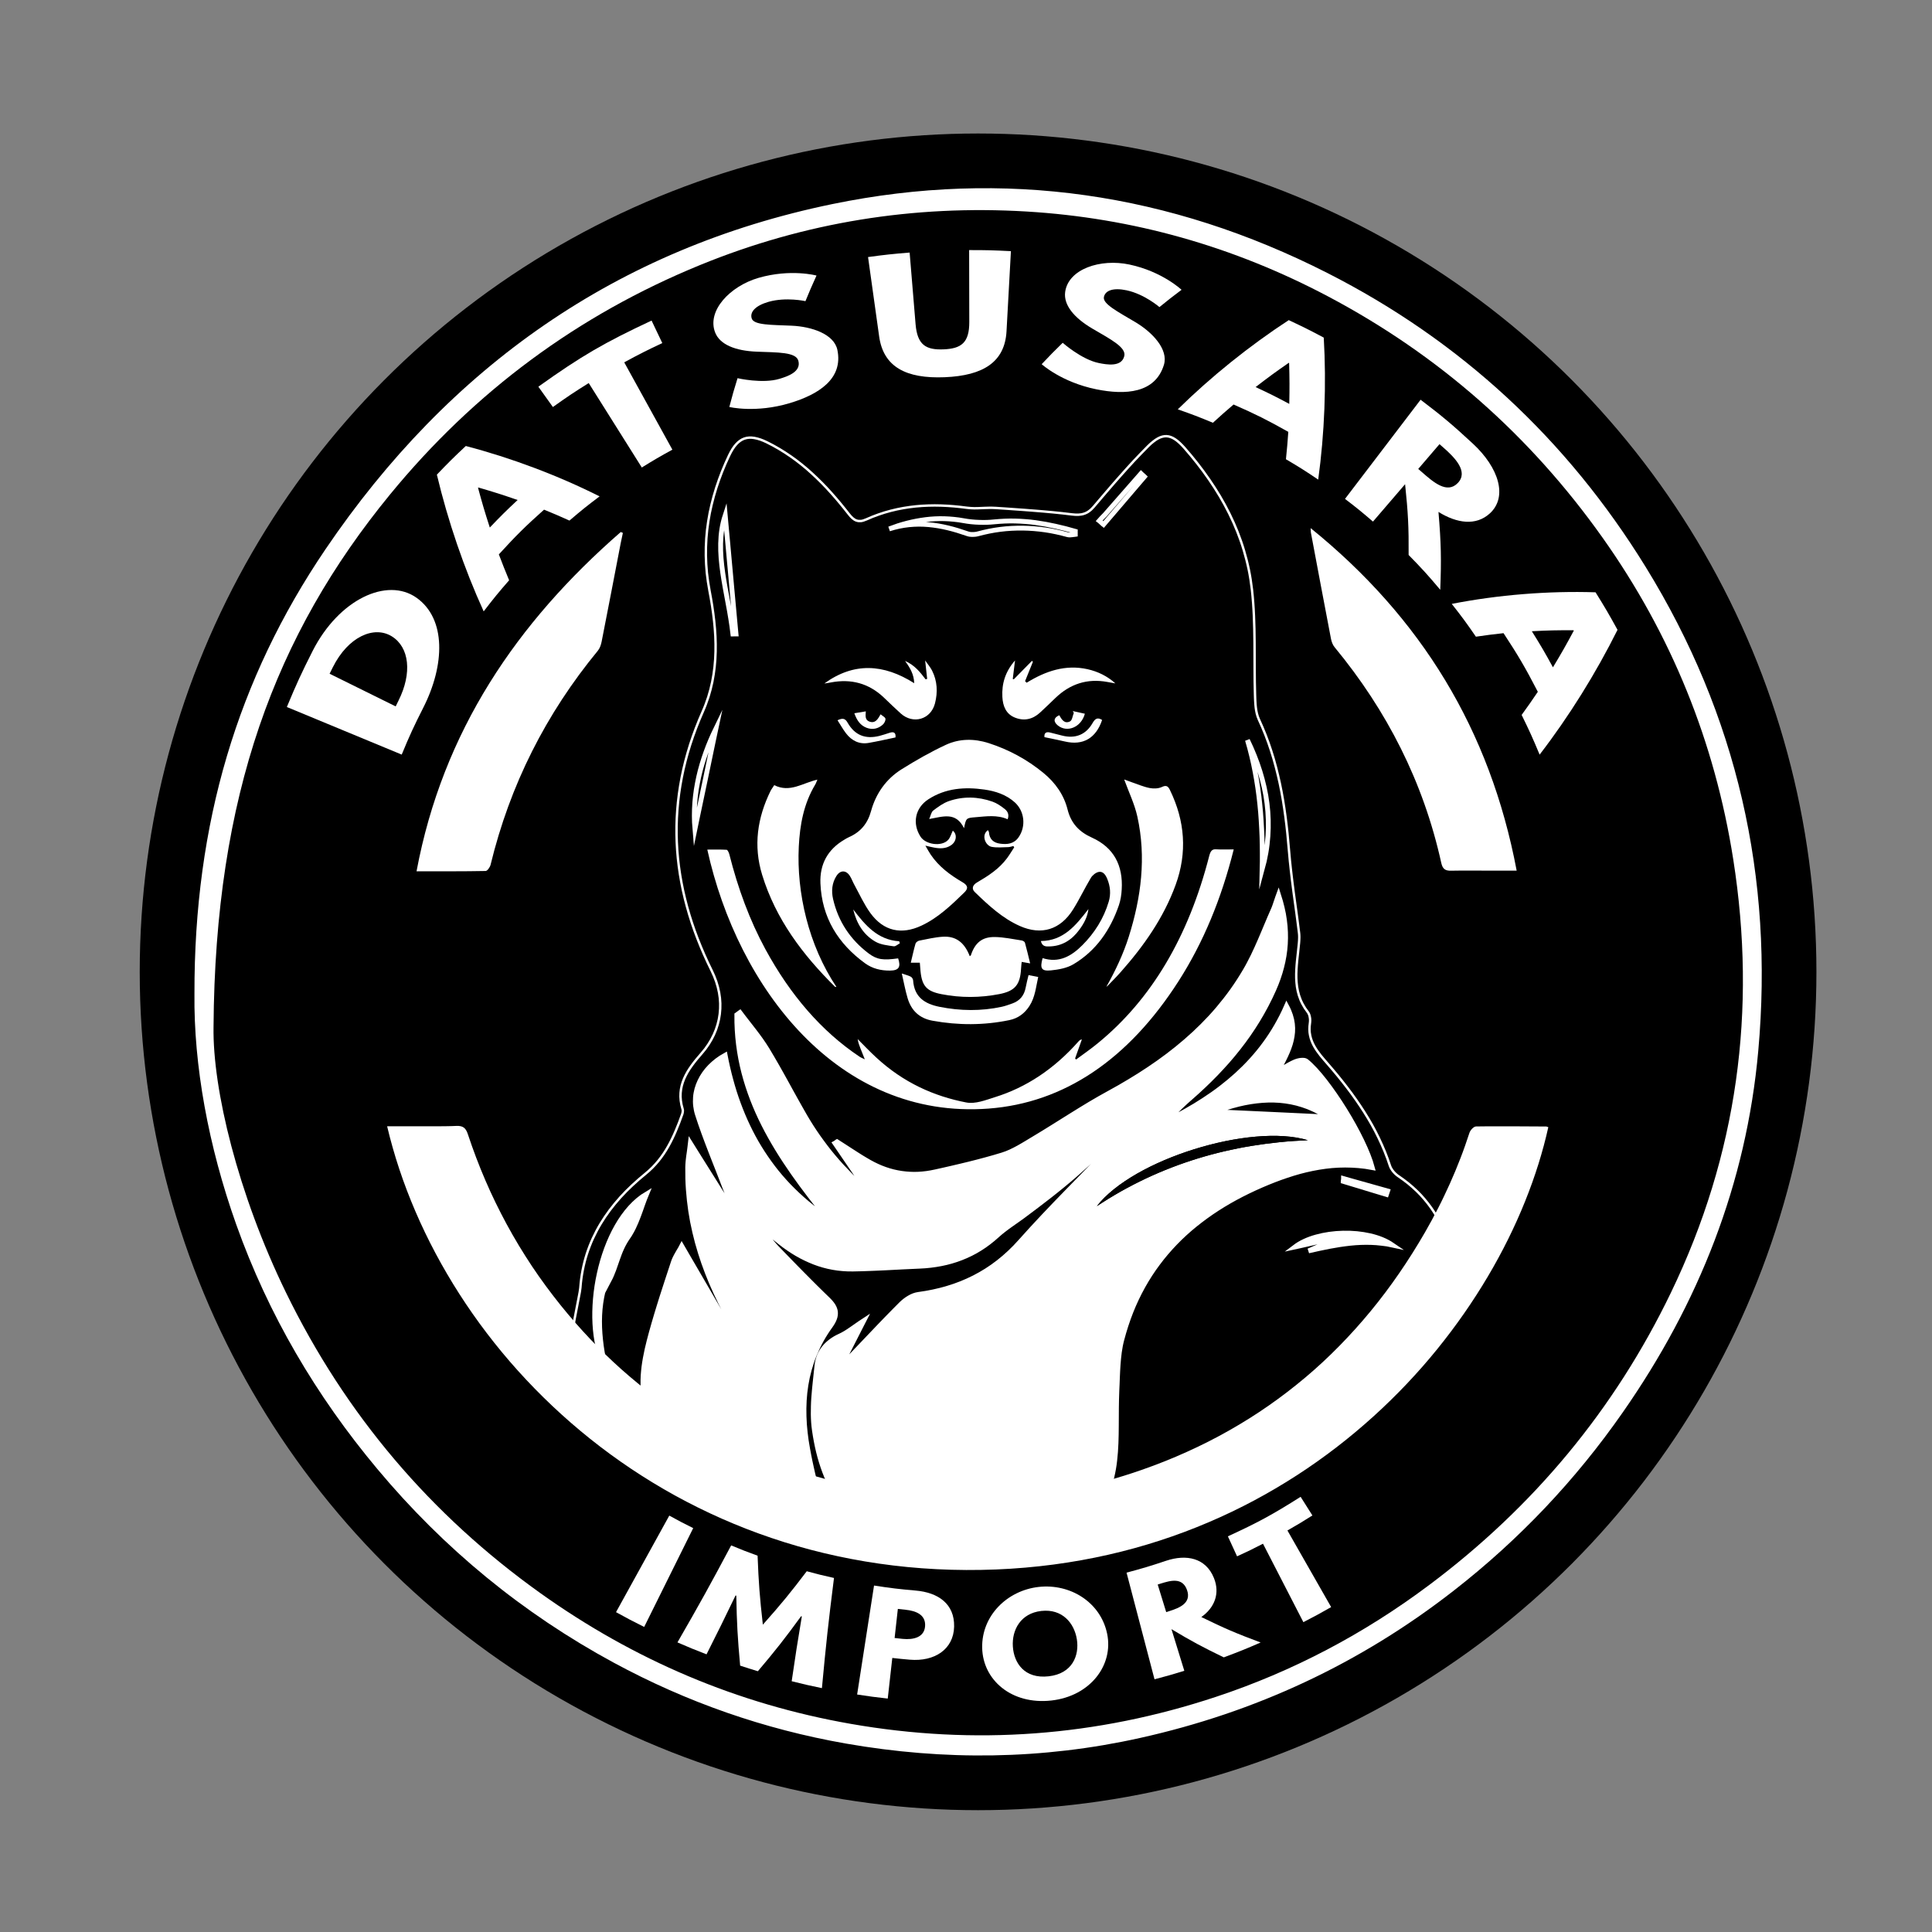 <svg xmlns="http://www.w3.org/2000/svg" xmlns:xlink="http://www.w3.org/1999/xlink" id="Capa_1" x="0px" y="0px" viewBox="0 0 400 400" style="enable-background:new 0 0 400 400;" xml:space="preserve"><rect x="0" y="0" width="400" height="400" fill="#808080" stroke="none"/><style type="text/css">	.st0{fill:#FFFFFF;}	.st1{clip-path:url(#SVGID_00000158724405397931820430000005549070157823015082_);}	.st2{clip-path:url(#SVGID_00000003083293003701959310000010380277660310720139_);stroke:#FFFFFF;stroke-miterlimit:10;}	.st3{clip-path:url(#SVGID_00000003083293003701959310000010380277660310720139_);fill:#FFFFFF;}	.st4{clip-path:url(#SVGID_00000003083293003701959310000010380277660310720139_);}</style><circle cx="202.5" cy="201.21" r="173.57"></circle><path class="st0" d="M40.26,205.75c-0.08-35.28,8.93-65.19,27.12-92.02c25.62-37.8,60.4-62.3,104.95-71.48 c35.67-7.35,69.94-2.27,102.47,14.26c27.57,14.01,49.59,34.38,65.93,60.89c18.91,30.68,26.54,64.22,23.3,100.18 c-2.47,27.5-12.33,52.29-28.02,74.79c-9.84,14.12-21.5,26.41-35.01,36.94c-19.39,15.12-41.06,25.2-64.94,30.51 c-20.25,4.51-40.55,4.73-60.95,1.16c-16.92-2.97-32.93-8.56-48.04-16.74c-18.81-10.19-35.12-23.56-48.93-40.08 c-12.67-15.15-22.57-31.93-29.23-50.64C43.11,237.23,40.09,220.45,40.26,205.75z M44.21,212.64c-0.2,12.84,5.02,34.5,15,54.97 c12.32,25.27,29.96,46.02,52.68,62.24c19.4,13.84,40.77,22.94,64.21,27.05c25.7,4.5,50.91,2.61,75.66-5.59 c15.94-5.28,30.64-13.04,44.15-23.16c21.51-16.11,38.31-36.2,50.06-60.57c13.73-28.48,17.79-58.43,12.88-89.66 c-3.83-24.36-12.86-46.59-27.07-66.62c-15.03-21.18-33.95-37.83-56.78-49.91c-19.6-10.37-40.43-16.28-62.48-17.6 c-23.31-1.39-45.89,2.21-67.57,11.08c-25.32,10.36-46.75,26.23-64.2,47.51C56.98,131.39,44.52,164.69,44.21,212.64z"></path><path class="st0" d="M314.01,180.26c-1.84,0-3.41,0-4.98,0c-2.86,0-5.73-0.05-8.59,0.01c-1.2,0.03-1.76-0.34-2.04-1.61 c-3.7-16.75-11.25-31.55-22.09-44.67c-0.38-0.46-0.62-1.11-0.74-1.71c-1.41-7.33-2.78-14.66-4.16-21.99 c-0.03-0.15-0.02-0.31-0.06-0.95C294.21,127.83,308.51,151.11,314.01,180.26z"></path><path class="st0" d="M128.96,110.33c-0.15,0.71-0.31,1.41-0.45,2.13c-1.31,6.8-2.61,13.6-3.95,20.39c-0.13,0.65-0.37,1.37-0.78,1.87 c-10.75,13.05-18.2,27.79-22.21,44.32c-0.12,0.5-0.67,1.28-1.02,1.29c-4.65,0.09-9.31,0.06-14.31,0.06 c5.43-29.02,20.8-51.53,42.28-70.24C128.67,110.2,128.81,110.26,128.96,110.33z"></path><path d="M107.64,97.22c-1.13-1.43-2.02-2.48-2.81-3.6c-0.18-0.25-0.18-0.96,0.01-1.1c1.12-0.86,2.24-1.85,3.53-2.32 c0.64-0.23,1.94,0.31,2.38,0.92c0.44,0.61,0.56,1.98,0.17,2.59C110.12,94.97,108.89,95.94,107.64,97.22z"></path><path d="M92.35,112.97c-1.15-0.99-2.12-1.8-3.05-2.66c-0.2-0.19-0.36-0.56-0.33-0.83c0.1-1.13,2.4-3.29,3.55-3.39 c1.73-0.16,3.18,1.84,2.34,3.38C94.21,110.66,93.28,111.69,92.35,112.97z"></path><path d="M191.39,61.15c0-1.03-0.09-1.84,0.02-2.62c0.12-0.84-0.71-2.03,0.64-2.47c2.17-0.7,4.8-0.02,5.45,1.3 c0.82,1.66,0.03,3.34-1.77,3.62c-0.93,0.15-1.89,0.12-2.84,0.16C192.49,61.17,192.08,61.15,191.39,61.15z"></path><g>	<g>		<path class="st0" d="M64.74,134.75c5.41-10.64,15.38-15.32,21.5-10.99c6.14,4.35,5.9,13.9,1.38,22.79   c-1.9,3.75-2.8,5.68-4.45,9.68c-9.51-3.94-14.27-5.91-23.78-9.85C61.38,141.58,62.46,139.25,64.74,134.75z M82.51,145.05   c2.85-5.7,2.25-11.04-1.39-13.3c-3.64-2.26-9.02,0-12.22,6.41c-0.26,0.53-0.4,0.8-0.66,1.33c5.47,2.7,8.21,4.05,13.68,6.76   C82.15,145.77,82.27,145.53,82.51,145.05z"></path>		<path class="st0" d="M124.14,102.77c-2.55,1.91-3.8,2.92-6.24,5.01c-2.08-0.94-3.13-1.39-5.26-2.26c-3.9,3.48-5.77,5.33-9.36,9.26   c0.82,2.16,1.25,3.24,2.13,5.36c-2.18,2.49-3.23,3.78-5.27,6.44c-4.07-8.93-7.42-18.76-9.69-28.31c2.34-2.45,3.54-3.64,5.99-5.93   C105.81,94.79,115.48,98.42,124.14,102.77z M99.03,100.93c-0.03,0.03-0.04,0.04-0.06,0.06c0.9,3.33,1.39,4.98,2.44,8.23   c2.25-2.36,3.4-3.5,5.76-5.7C103.96,102.41,102.33,101.89,99.03,100.93z"></path>		<path class="st0" d="M111.46,80.06c8.93-6.38,13.66-9.11,23.44-13.69c0.89,1.86,1.33,2.79,2.22,4.66   c-3.19,1.5-4.77,2.29-7.88,3.99c3.99,7.23,5.98,10.85,9.97,18.08c-2.57,1.4-3.83,2.14-6.33,3.69c-4.4-6.99-6.6-10.49-10.99-17.48   c-3.02,1.88-4.51,2.88-7.42,4.96C113.27,82.58,112.66,81.74,111.46,80.06z"></path>		<path class="st0" d="M169.05,57.05c-0.96,2.11-1.42,3.17-2.29,5.3c0,0-3.98-0.9-7.64,0.14c-2.75,0.79-3.92,2.13-3.48,3.46   c0.45,1.37,4.02,1.3,8.24,1.48c4.13,0.18,8.8,1.71,9.49,5.01c1.25,6.02-3.94,9.24-9.85,11.02c-7.08,2.12-12.52,0.8-12.52,0.8   c0.62-2.38,0.96-3.58,1.7-5.96c0,0,5.17,1.2,8.69,0.13c1.57-0.48,4.54-1.42,3.9-3.74c-0.49-1.81-4.22-1.71-8.61-1.88   c-4.43-0.17-7.65-1.47-8.62-3.98c-1.74-4.49,3.07-9.58,8.98-11.3C163.72,55.6,169.05,57.05,169.05,57.05z"></path>		<path class="st0" d="M208.39,68.58c-0.35,6.36-4.8,9.19-12.8,9.52c-8.01,0.33-12.69-2.14-13.57-8.44   c-0.92-6.58-1.38-9.86-2.3-16.44c3.43-0.47,5.15-0.65,8.61-0.93c0.49,5.93,0.74,8.9,1.23,14.83c0.36,4.29,2.13,5.36,5.79,5.21   c3.67-0.15,5.34-1.36,5.33-5.67c-0.01-5.95-0.02-8.93-0.03-14.88c3.46-0.01,5.19,0.04,8.65,0.22   C208.93,58.64,208.75,61.95,208.39,68.58z"></path>		<path class="st0" d="M244.63,60c-1.87,1.4-2.79,2.12-4.58,3.58c0,0-3.07-2.67-6.78-3.47c-2.79-0.6-4.46,0.03-4.72,1.4   c-0.27,1.41,2.89,3.03,6.5,5.18c3.54,2.1,6.91,5.65,5.92,8.87c-1.82,5.88-7.96,6.26-13.99,5.04c-7.23-1.47-11.31-5.2-11.31-5.2   c1.69-1.8,2.56-2.68,4.35-4.43c0,0,3.93,3.49,7.52,4.2c1.6,0.32,4.67,0.88,5.23-1.45c0.44-1.82-2.87-3.49-6.63-5.7   c-3.79-2.23-5.97-4.9-5.61-7.56c0.64-4.76,7.29-6.97,13.31-5.69C240.63,56.21,244.63,60,244.63,60z"></path>		<path class="st0" d="M272.92,99.3c-2.63-1.78-3.96-2.62-6.68-4.22c0.23-2.26,0.33-3.39,0.49-5.67c-4.43-2.49-6.71-3.63-11.33-5.66   c-1.74,1.49-2.6,2.24-4.28,3.78c-2.88-1.2-4.34-1.76-7.27-2.78c6.89-6.78,14.88-13.19,22.97-18.47c2.93,1.37,4.39,2.09,7.25,3.62   C274.63,79.53,274.24,89.73,272.92,99.3z M266.9,75.16c-0.03-0.02-0.05-0.02-0.08-0.04c-2.81,1.95-4.19,2.96-6.86,5.02   c2.82,1.31,4.22,2.01,6.97,3.48C267,80.26,266.99,78.56,266.9,75.16z"></path>		<path class="st0" d="M304.92,91.83c5.41,5,7.27,11.04,3.54,14.46c-2.86,2.62-6.8,2.08-10.64-0.3c0.55,6.54,0.61,9.78,0.37,16.12   c-2.53-3.01-3.84-4.45-6.55-7.21c0.04-5.78-0.11-8.72-0.73-14.65c-2.66,3.1-3.99,4.64-6.65,7.74c-2.27-1.96-3.43-2.9-5.79-4.7   c6.26-8.21,9.39-12.32,15.65-20.53C298.59,86.15,300.75,87.97,304.92,91.83z M294.37,97.73c2.37,2.07,5.22,4.6,7.45,2.27   c2.23-2.32-0.53-5.2-3.02-7.37c-0.31-0.27-0.46-0.4-0.77-0.67c-1.76,2.05-2.64,3.08-4.4,5.13   C293.93,97.35,294.07,97.47,294.37,97.73z"></path>		<path class="st0" d="M318.76,156.24c-1.4-3.38-2.15-5.02-3.72-8.22c1.37-1.89,2.04-2.85,3.35-4.79c-2.63-5.08-4.06-7.51-7.1-12.14   c-2.3,0.25-3.45,0.4-5.72,0.73c-1.93-2.81-2.93-4.17-5-6.79c9.57-1.88,20.02-2.72,29.77-2.4c1.89,3.03,2.8,4.58,4.55,7.77   C330.44,139.33,324.86,148.32,318.76,156.24z M325.84,130.57c-0.02-0.03-0.03-0.05-0.05-0.08c-3.49-0.02-5.21,0.02-8.64,0.2   c1.82,2.91,2.7,4.4,4.37,7.47C323.32,135.18,324.18,133.66,325.84,130.57z"></path>	</g></g><g>	<g>		<path class="st0" d="M133.37,336.84c-2.35-1.17-3.52-1.78-5.83-3.06c4.41-7.99,6.62-11.99,11.03-19.99   c1.96,1.08,2.95,1.6,4.95,2.59C139.47,324.57,137.43,328.66,133.37,336.84z"></path>		<path class="st0" d="M166.01,334.66c-0.06-0.02-0.09-0.02-0.15-0.04c-3.39,4.65-5.18,6.93-8.95,11.39   c-1.47-0.44-2.2-0.68-3.67-1.16c-0.53-5.82-0.69-8.71-0.8-14.48c-0.06-0.02-0.09-0.03-0.15-0.05c-2.36,4.9-3.56,7.33-6.01,12.19   c-2.42-0.93-3.63-1.43-6.02-2.47c4.59-7.96,6.81-11.98,11.12-20.08c2.17,0.9,3.27,1.33,5.47,2.13c0.22,5.68,0.44,8.54,1.09,14.28   c3.83-4.31,5.65-6.53,9.09-11.06c2.25,0.61,3.37,0.89,5.64,1.39c-1.15,9.1-1.65,13.66-2.5,22.81c-2.51-0.52-3.77-0.8-6.26-1.43   C164.69,342.71,165.11,340.02,166.01,334.66z"></path>		<path class="st0" d="M189.59,329.31c4.63,0.4,8.06,2.74,7.95,7.47c-0.11,4.7-4.05,7.28-9.19,6.84c-1.44-0.12-2.17-0.2-3.61-0.36   c-0.38,3.37-0.57,5.05-0.94,8.41c-2.54-0.28-3.81-0.45-6.34-0.84c1.4-9.02,2.1-13.54,3.5-22.56   C184.41,328.8,186.13,329.01,189.59,329.31z M186.86,339.31c2.29,0.23,4.51-0.32,4.67-2.64c0.16-2.35-1.87-3.17-4.07-3.39   c-0.63-0.06-0.94-0.1-1.57-0.17c-0.27,2.41-0.4,3.61-0.67,6.02C185.87,339.21,186.2,339.24,186.86,339.31z"></path>		<path class="st0" d="M215.03,328.56c6.54-0.74,12.83,3.15,14.19,9.68c1.36,6.53-3.52,12.93-11.53,13.83   c-8.25,0.93-14.21-4.24-14.34-10.91C203.21,334.49,208.55,329.29,215.03,328.56z M217.12,347.06c4.9-0.55,6.37-4.31,5.83-7.67   c-0.54-3.36-3.03-6.35-7.36-5.86c-4.3,0.49-6.11,3.96-5.89,7.36C209.92,344.29,212.09,347.63,217.12,347.06z"></path>		<path class="st0" d="M241.43,323.14c4.22-1.41,8.22-0.59,9.9,3.57c1.29,3.18,0.15,6.14-2.61,8.08c4.72,2.31,7.18,3.37,12.28,5.27   c-3.02,1.32-4.55,1.93-7.63,3.08c-4.5-2.18-6.67-3.35-10.83-5.84c1.06,3.45,1.59,5.17,2.66,8.62c-2.46,0.76-3.69,1.11-6.17,1.76   c-2.32-8.83-3.48-13.25-5.79-22.08C236.53,324.72,238.18,324.23,241.43,323.14z M242.11,333.56c2.12-0.67,4.6-1.68,3.65-4.36   c-0.95-2.69-3.41-1.97-5.44-1.34c-0.25,0.08-0.38,0.12-0.63,0.2c0.7,2.28,1.06,3.43,1.76,5.71   C241.72,333.69,241.85,333.64,242.11,333.56z"></path>		<path class="st0" d="M254.22,318.08c6.19-2.84,9.21-4.48,15.06-8.18c0.98,1.54,1.46,2.32,2.44,3.86   c-2.05,1.29-3.08,1.92-5.17,3.11c3.62,6.35,5.43,9.52,9.05,15.86c-2.28,1.3-3.43,1.93-5.75,3.12c-3.34-6.5-5.01-9.74-8.36-16.24   c-2.13,1.1-3.2,1.62-5.37,2.61C255.36,320.57,254.98,319.74,254.22,318.08z"></path>	</g></g><g>	<defs>		<circle id="SVGID_1_" cx="204.91" cy="197.01" r="122.35"></circle>	</defs>	<clipPath id="SVGID_00000168099155140318632020000014348235769901029281_">		<use xlink:href="#SVGID_1_" style="overflow:visible;"></use>	</clipPath>	<g style="clip-path:url(#SVGID_00000168099155140318632020000014348235769901029281_);">		<defs>			<path id="SVGID_00000085247723952102387900000016846338937048838312_" d="M285.16,306.55c-1.07,0.62-2.14,1.26-3.21,1.9    c-1.07,0.65-2.14,1.3-3.21,1.96s-2.14,1.31-3.2,1.96c-1.07,0.65-2.14,1.29-3.2,1.91c-1.07,0.62-2.13,1.23-3.2,1.81    c-1.07,0.58-2.13,1.13-3.19,1.65c-1.25,0.61-2.61,1.24-4.06,1.89c-1.44,0.65-113.85,0.37-115.45-0.55    c-1.61-0.92-8.04-4.61-9.65-5.53c-1.61-0.92-3.22-1.83-4.84-2.74c-1.62-0.91-14.21-11.54-14.57-13.38s-0.54-3.86-0.58-5.97    c-0.04-2.1,0.06-4.29,0.23-6.45c0.18-2.16,0.44-4.3,0.74-6.32c0.3-2.02,0.62-3.91,0.93-5.58c0.31-1.67,0.6-3.12,0.82-4.24    c0.22-1.12,0.37-1.91,0.39-2.27c0.09-1.26,0.25-2.47,0.48-3.65s0.52-2.33,0.88-3.44c0.36-1.11,0.78-2.19,1.26-3.23    c0.48-1.04,1.01-2.05,1.6-3.03c0.59-0.98,1.23-1.93,1.92-2.85c0.69-0.92,1.43-1.81,2.21-2.68c0.78-0.86,1.61-1.7,2.48-2.51    c0.87-0.81,1.77-1.6,2.71-2.36c0.5-0.41,0.97-0.83,1.41-1.27c0.44-0.44,0.85-0.9,1.23-1.36c0.38-0.47,0.74-0.95,1.08-1.45    c0.33-0.49,0.65-1,0.94-1.52c0.29-0.52,0.57-1.04,0.83-1.58c0.26-0.54,0.51-1.08,0.74-1.63c0.23-0.55,0.46-1.11,0.68-1.67    c0.22-0.56,0.43-1.13,0.63-1.71c0.01-0.04,0.03-0.08,0.04-0.12c0.01-0.04,0.02-0.08,0.03-0.12c0.01-0.04,0.02-0.08,0.03-0.13    c0.01-0.04,0.01-0.09,0.02-0.13c0.01-0.04,0.01-0.09,0.01-0.13c0-0.04,0-0.08,0-0.13s-0.01-0.08-0.01-0.12    c-0.01-0.04-0.02-0.08-0.03-0.11c-0.19-0.61-0.31-1.2-0.38-1.77c-0.07-0.57-0.08-1.12-0.04-1.65c0.04-0.53,0.12-1.05,0.25-1.55    c0.13-0.5,0.3-0.99,0.5-1.47c0.21-0.48,0.45-0.94,0.71-1.4c0.27-0.46,0.56-0.9,0.88-1.34c0.31-0.44,0.65-0.87,1-1.3    c0.35-0.43,0.71-0.85,1.08-1.27c0.53-0.6,1-1.22,1.41-1.86c0.42-0.64,0.78-1.3,1.09-1.97c0.31-0.67,0.56-1.36,0.76-2.06    c0.2-0.7,0.34-1.41,0.43-2.12s0.12-1.44,0.1-2.17c-0.02-0.73-0.1-1.47-0.24-2.21c-0.14-0.74-0.33-1.48-0.58-2.22    s-0.56-1.48-0.92-2.22c-1.1-2.21-2.07-4.42-2.93-6.63c-0.86-2.21-1.59-4.43-2.2-6.66s-1.1-4.45-1.45-6.68    c-0.36-2.23-0.59-4.47-0.68-6.71c-0.1-2.24-0.06-4.49,0.11-6.74c0.17-2.25,0.48-4.51,0.92-6.77s1.03-4.53,1.75-6.8    c0.73-2.27,1.59-4.55,2.61-6.84c0.45-1.01,0.83-2.03,1.16-3.05c0.32-1.02,0.59-2.05,0.8-3.08c0.21-1.03,0.37-2.06,0.48-3.1    c0.11-1.04,0.18-2.08,0.2-3.12c0.02-1.04,0.01-2.09-0.04-3.14c-0.05-1.05-0.14-2.1-0.25-3.15c-0.11-1.05-0.26-2.1-0.42-3.16    c-0.16-1.05-0.35-2.11-0.55-3.16c-0.23-1.23-0.41-2.45-0.54-3.66c-0.12-1.21-0.19-2.42-0.21-3.62c-0.02-1.2,0.02-2.39,0.1-3.58    c0.08-1.18,0.22-2.36,0.4-3.53s0.41-2.33,0.69-3.49c0.28-1.16,0.6-2.31,0.96-3.45c0.37-1.14,0.77-2.28,1.22-3.41    s0.94-2.25,1.47-3.37c0.24-0.5,0.48-0.94,0.73-1.34c0.25-0.4,0.51-0.75,0.79-1.05c0.27-0.3,0.56-0.56,0.86-0.76    c0.3-0.21,0.61-0.37,0.94-0.48s0.67-0.18,1.03-0.2c0.36-0.02,0.74,0,1.14,0.07c0.4,0.07,0.82,0.18,1.27,0.33    c0.44,0.15,0.91,0.35,1.4,0.59c0.88,0.43,1.73,0.89,2.55,1.38c0.83,0.49,1.63,1.01,2.41,1.55c0.78,0.54,1.54,1.11,2.28,1.71    c0.74,0.59,1.46,1.21,2.15,1.85c0.7,0.64,1.38,1.3,2.05,1.97c0.67,0.68,1.32,1.37,1.95,2.08c0.64,0.71,1.26,1.43,1.87,2.17    s1.21,1.48,1.8,2.24c0.12,0.16,0.24,0.3,0.36,0.43c0.12,0.13,0.23,0.25,0.35,0.35c0.12,0.1,0.24,0.2,0.36,0.27    s0.24,0.14,0.37,0.18s0.26,0.08,0.4,0.09s0.29,0.01,0.44,0c0.16-0.02,0.32-0.05,0.49-0.11c0.17-0.05,0.36-0.12,0.56-0.21    c0.84-0.38,1.68-0.72,2.53-1.01c0.85-0.3,1.7-0.56,2.56-0.78c0.86-0.22,1.72-0.41,2.59-0.56s1.74-0.27,2.61-0.36    c0.87-0.09,1.75-0.14,2.63-0.17c0.88-0.03,1.77-0.03,2.66,0s1.78,0.08,2.68,0.16s1.79,0.18,2.69,0.3    c0.24,0.03,0.49,0.06,0.74,0.07s0.49,0.02,0.74,0.03c0.25,0,0.5,0,0.75-0.01c0.25-0.01,0.5-0.02,0.75-0.03    c0.25-0.01,0.5-0.02,0.75-0.03c0.25-0.01,0.5-0.02,0.75-0.02c0.25-0.01,0.5-0.01,0.75,0c0.25,0,0.5,0.01,0.75,0.03    c0.66,0.04,1.31,0.09,1.97,0.13s1.31,0.09,1.97,0.14s1.31,0.09,1.97,0.14c0.66,0.05,1.31,0.1,1.97,0.15s1.31,0.11,1.97,0.16    c0.66,0.06,1.31,0.12,1.96,0.18s1.31,0.13,1.96,0.2c0.65,0.07,1.31,0.15,1.96,0.23c0.24,0.03,0.46,0.05,0.68,0.06    c0.22,0.01,0.42,0.01,0.62,0.01c0.2-0.01,0.39-0.03,0.57-0.06c0.18-0.03,0.36-0.07,0.54-0.13c0.17-0.06,0.34-0.12,0.51-0.21    c0.16-0.08,0.33-0.18,0.48-0.3c0.16-0.11,0.32-0.25,0.47-0.39c0.16-0.15,0.31-0.31,0.47-0.5c0.45-0.53,0.91-1.07,1.36-1.6    c0.45-0.53,0.91-1.07,1.37-1.6c0.46-0.53,0.91-1.06,1.37-1.59s0.92-1.06,1.39-1.58c0.46-0.53,0.93-1.05,1.4-1.57    s0.94-1.04,1.42-1.55s0.96-1.02,1.45-1.52c0.49-0.5,0.98-1,1.47-1.5c0.38-0.38,0.74-0.71,1.1-0.98c0.35-0.28,0.69-0.51,1.02-0.69    c0.33-0.18,0.65-0.31,0.97-0.39c0.32-0.08,0.63-0.12,0.94-0.1c0.31,0.01,0.62,0.08,0.93,0.19c0.31,0.11,0.62,0.27,0.94,0.48    s0.64,0.46,0.97,0.77c0.33,0.3,0.67,0.66,1.02,1.05c0.93,1.06,1.83,2.14,2.69,3.24s1.69,2.22,2.47,3.36    c0.78,1.14,1.53,2.3,2.23,3.48s1.35,2.38,1.96,3.61c0.61,1.22,1.16,2.47,1.67,3.74c0.5,1.27,0.96,2.56,1.35,3.88    s0.74,2.66,1.02,4.02s0.5,2.76,0.66,4.17c0.1,0.9,0.18,1.81,0.25,2.71c0.07,0.91,0.12,1.81,0.16,2.72    c0.04,0.91,0.07,1.82,0.09,2.73c0.02,0.91,0.03,1.82,0.04,2.74s0.01,1.83,0.01,2.74s0,1.83,0.01,2.74c0,0.91,0.01,1.83,0.02,2.74    c0.01,0.91,0.03,1.82,0.06,2.73c0.01,0.21,0.01,0.42,0.02,0.63c0.01,0.21,0.02,0.42,0.03,0.64c0.01,0.21,0.02,0.43,0.04,0.64    c0.02,0.21,0.04,0.42,0.06,0.63c0.03,0.21,0.06,0.42,0.09,0.62c0.04,0.21,0.08,0.41,0.13,0.61c0.05,0.2,0.11,0.4,0.17,0.59    c0.07,0.19,0.14,0.38,0.22,0.56c0.5,1.08,0.97,2.17,1.4,3.27c0.43,1.1,0.82,2.2,1.18,3.32s0.69,2.23,0.98,3.36    s0.57,2.26,0.81,3.4s0.46,2.28,0.65,3.43c0.19,1.15,0.37,2.31,0.52,3.47s0.29,2.33,0.41,3.5s0.22,2.34,0.32,3.52    c0.06,0.71,0.12,1.42,0.19,2.12s0.15,1.41,0.23,2.12s0.17,1.41,0.25,2.12c0.09,0.71,0.18,1.41,0.27,2.12    c0.09,0.7,0.19,1.41,0.29,2.11c0.1,0.7,0.19,1.41,0.29,2.11s0.19,1.41,0.28,2.12c0.09,0.71,0.18,1.41,0.27,2.12    c0.01,0.09,0.02,0.19,0.03,0.28s0.01,0.19,0.02,0.28c0,0.09,0.01,0.19,0.01,0.28s0,0.19,0,0.28s0,0.19-0.01,0.28    s-0.01,0.19-0.01,0.28s-0.01,0.19-0.02,0.28s-0.02,0.19-0.02,0.28c-0.05,0.6-0.12,1.21-0.19,1.82c-0.07,0.61-0.14,1.21-0.2,1.82    c-0.06,0.6-0.11,1.21-0.14,1.81s-0.05,1.2-0.03,1.79c0.02,0.59,0.07,1.19,0.15,1.77c0.09,0.59,0.22,1.17,0.4,1.74    c0.18,0.58,0.41,1.15,0.71,1.71c0.29,0.56,0.65,1.12,1.08,1.67c0.06,0.07,0.11,0.15,0.16,0.24c0.05,0.09,0.09,0.18,0.13,0.28    c0.04,0.1,0.07,0.2,0.1,0.3s0.05,0.21,0.07,0.32c0.02,0.11,0.04,0.22,0.05,0.33c0.01,0.11,0.02,0.22,0.02,0.33    c0,0.11,0,0.22-0.01,0.32s-0.02,0.21-0.03,0.3c-0.07,0.45-0.1,0.89-0.1,1.3s0.05,0.81,0.13,1.19c0.08,0.38,0.18,0.75,0.32,1.1    c0.13,0.35,0.3,0.7,0.48,1.03s0.39,0.66,0.6,0.97c0.22,0.32,0.45,0.63,0.7,0.94c0.24,0.31,0.5,0.61,0.76,0.91    c0.26,0.3,0.52,0.6,0.79,0.91c0.68,0.79,1.36,1.58,2.02,2.39s1.3,1.61,1.93,2.44c0.63,0.82,1.24,1.65,1.83,2.5    s1.17,1.7,1.72,2.57c0.55,0.87,1.08,1.75,1.59,2.65c0.5,0.9,0.98,1.81,1.43,2.75c0.45,0.93,0.87,1.88,1.27,2.85    s0.75,1.95,1.08,2.96c0.03,0.1,0.07,0.2,0.12,0.3c0.05,0.1,0.1,0.2,0.16,0.29c0.06,0.1,0.12,0.19,0.19,0.29    c0.07,0.09,0.14,0.19,0.21,0.27s0.15,0.18,0.24,0.26c0.08,0.08,0.17,0.16,0.25,0.24c0.09,0.08,0.17,0.15,0.26,0.22    c0.09,0.07,0.18,0.13,0.27,0.19c0.69,0.47,1.35,0.95,1.98,1.46c0.63,0.51,1.23,1.04,1.8,1.59c0.57,0.55,1.11,1.12,1.61,1.72    c0.51,0.59,0.98,1.21,1.43,1.84s0.86,1.29,1.25,1.97s0.74,1.38,1.07,2.1c0.32,0.72,0.62,1.46,0.88,2.23s0.5,1.55,0.7,2.36    c0.01,0.03,0.06,0.65,0.13,1.74c0.07,1.09,0.15,2.63,0.2,4.5s0.09,4.06,0.06,6.43c-0.03,2.37-0.11,4.93-0.29,7.52    c-0.18,2.6-0.45,5.24-0.85,7.78C299.24,289.12,286.23,305.93,285.16,306.55z"></path>		</defs>		<clipPath id="SVGID_00000110468628450176284560000010074395828772023689_">			<use xlink:href="#SVGID_00000085247723952102387900000016846338937048838312_" style="overflow:visible;"></use>		</clipPath>					<path style="clip-path:url(#SVGID_00000110468628450176284560000010074395828772023689_);stroke:#FFFFFF;stroke-miterlimit:10;" d="   M291.57,303.13c-1.07,0.51-2.13,1.06-3.2,1.63s-2.14,1.17-3.2,1.79c-1.07,0.62-2.14,1.26-3.21,1.9c-1.07,0.65-2.14,1.3-3.21,1.96   s-2.14,1.31-3.2,1.96c-1.07,0.65-2.14,1.29-3.2,1.91c-1.07,0.62-2.13,1.23-3.2,1.81c-1.07,0.58-2.13,1.13-3.19,1.65   c-1.25,0.61-2.61,1.24-4.06,1.89c-1.44,0.65-113.85,0.37-115.45-0.55c-1.61-0.92-8.04-4.61-9.65-5.53   c-1.61-0.92-3.22-1.83-4.84-2.74c-1.62-0.91-3.24-1.81-4.86-2.7c-1.62-0.89-3.25-1.78-4.89-2.65c-1.32-0.7-2.34-1.79-3.13-3.16   s-1.34-3.03-1.7-4.87s-0.54-3.86-0.58-5.97c-0.04-2.1,0.06-4.29,0.23-6.45c0.18-2.16,0.44-4.3,0.74-6.32   c0.3-2.02,0.62-3.91,0.93-5.58c0.31-1.67,0.6-3.12,0.82-4.24c0.22-1.12,0.37-1.91,0.39-2.27c0.09-1.26,0.25-2.47,0.48-3.65   s0.52-2.33,0.88-3.44c0.36-1.11,0.78-2.19,1.26-3.23c0.48-1.04,1.01-2.05,1.6-3.03c0.59-0.98,1.23-1.93,1.92-2.85   c0.69-0.92,1.43-1.81,2.21-2.68c0.78-0.86,1.61-1.7,2.48-2.51c0.87-0.81,1.77-1.6,2.71-2.36c0.5-0.41,0.97-0.83,1.41-1.27   c0.44-0.44,0.85-0.9,1.23-1.36c0.38-0.47,0.74-0.95,1.08-1.45c0.33-0.49,0.65-1,0.94-1.52c0.29-0.52,0.57-1.04,0.83-1.58   c0.26-0.54,0.51-1.08,0.74-1.63c0.23-0.55,0.46-1.11,0.68-1.67c0.22-0.56,0.43-1.13,0.63-1.71c0.01-0.04,0.03-0.08,0.04-0.12   c0.01-0.04,0.02-0.08,0.03-0.12c0.01-0.04,0.02-0.08,0.03-0.13c0.01-0.04,0.01-0.09,0.02-0.13c0.01-0.04,0.01-0.09,0.01-0.13   c0-0.04,0-0.08,0-0.13s-0.01-0.08-0.01-0.12c-0.01-0.04-0.02-0.08-0.03-0.11c-0.19-0.61-0.31-1.2-0.38-1.77   c-0.07-0.57-0.08-1.12-0.04-1.65c0.04-0.53,0.12-1.05,0.25-1.55c0.13-0.5,0.3-0.99,0.5-1.47c0.21-0.48,0.45-0.94,0.71-1.4   c0.27-0.46,0.56-0.9,0.88-1.34c0.31-0.44,0.65-0.87,1-1.3c0.35-0.43,0.71-0.85,1.08-1.27c0.53-0.6,1-1.22,1.41-1.86   c0.42-0.64,0.78-1.3,1.09-1.97c0.31-0.67,0.56-1.36,0.76-2.06c0.2-0.7,0.34-1.41,0.43-2.12s0.12-1.44,0.1-2.17   c-0.02-0.73-0.1-1.47-0.24-2.21c-0.14-0.74-0.33-1.48-0.58-2.22s-0.56-1.48-0.92-2.22c-1.1-2.21-2.07-4.42-2.93-6.63   c-0.86-2.21-1.59-4.43-2.2-6.66s-1.1-4.45-1.45-6.68c-0.36-2.23-0.59-4.47-0.68-6.71c-0.1-2.24-0.06-4.49,0.11-6.74   c0.17-2.25,0.48-4.51,0.92-6.77s1.03-4.53,1.75-6.8c0.73-2.27,1.59-4.55,2.61-6.84c0.45-1.01,0.83-2.03,1.16-3.05   c0.32-1.02,0.59-2.05,0.8-3.08c0.21-1.03,0.37-2.06,0.48-3.1c0.11-1.04,0.18-2.08,0.2-3.12c0.02-1.04,0.01-2.09-0.04-3.14   c-0.05-1.05-0.14-2.1-0.25-3.15c-0.11-1.05-0.26-2.1-0.42-3.16c-0.16-1.05-0.35-2.11-0.55-3.16c-0.23-1.23-0.41-2.45-0.54-3.66   c-0.12-1.21-0.19-2.42-0.21-3.62c-0.02-1.2,0.02-2.39,0.1-3.58c0.08-1.18,0.22-2.36,0.4-3.53s0.41-2.33,0.69-3.49   c0.28-1.16,0.6-2.31,0.96-3.45c0.37-1.14,0.77-2.28,1.22-3.41s0.94-2.25,1.47-3.37c0.24-0.5,0.48-0.94,0.73-1.34   c0.25-0.4,0.51-0.75,0.79-1.05c0.27-0.3,0.56-0.56,0.86-0.76c0.3-0.21,0.61-0.37,0.94-0.48s0.67-0.18,1.03-0.2   c0.36-0.02,0.74,0,1.14,0.07c0.4,0.07,0.82,0.18,1.27,0.33c0.44,0.15,0.91,0.35,1.4,0.59c0.88,0.43,1.73,0.89,2.55,1.38   c0.83,0.49,1.63,1.01,2.41,1.55c0.78,0.54,1.54,1.11,2.28,1.71c0.74,0.59,1.46,1.21,2.15,1.85c0.7,0.64,1.38,1.3,2.05,1.97   c0.67,0.68,1.32,1.37,1.95,2.08c0.64,0.71,1.26,1.43,1.87,2.17s1.21,1.48,1.8,2.24c0.12,0.16,0.24,0.3,0.36,0.43   c0.12,0.13,0.23,0.25,0.35,0.35c0.12,0.1,0.24,0.2,0.36,0.27s0.24,0.14,0.37,0.18s0.26,0.08,0.4,0.09s0.29,0.01,0.44,0   c0.16-0.02,0.32-0.05,0.49-0.11c0.17-0.05,0.36-0.12,0.56-0.21c0.84-0.38,1.68-0.72,2.53-1.01c0.85-0.3,1.7-0.56,2.56-0.78   c0.86-0.22,1.72-0.41,2.59-0.56s1.74-0.27,2.61-0.36c0.87-0.09,1.75-0.14,2.63-0.17c0.88-0.03,1.77-0.03,2.66,0   s1.78,0.08,2.68,0.16s1.79,0.18,2.69,0.3c0.24,0.03,0.49,0.06,0.74,0.07s0.49,0.02,0.74,0.03c0.25,0,0.5,0,0.75-0.01   c0.25-0.01,0.5-0.02,0.75-0.03c0.25-0.01,0.5-0.02,0.75-0.03c0.25-0.01,0.5-0.02,0.75-0.02c0.25-0.01,0.5-0.01,0.75,0   c0.25,0,0.5,0.01,0.75,0.03c0.66,0.04,1.31,0.09,1.97,0.13s1.31,0.09,1.97,0.14s1.31,0.09,1.97,0.14c0.66,0.05,1.31,0.1,1.97,0.15   s1.31,0.11,1.97,0.16c0.66,0.06,1.31,0.12,1.96,0.18s1.31,0.13,1.96,0.2c0.65,0.07,1.31,0.15,1.96,0.23   c0.24,0.03,0.46,0.05,0.68,0.06c0.22,0.01,0.42,0.01,0.62,0.01c0.2-0.01,0.39-0.03,0.57-0.06c0.18-0.03,0.36-0.07,0.54-0.13   c0.17-0.06,0.34-0.12,0.51-0.21c0.16-0.08,0.33-0.18,0.48-0.3c0.16-0.11,0.32-0.25,0.47-0.39c0.16-0.15,0.31-0.31,0.47-0.5   c0.45-0.53,0.91-1.07,1.36-1.6c0.45-0.53,0.91-1.07,1.37-1.6c0.46-0.53,0.91-1.06,1.37-1.59s0.92-1.06,1.39-1.58   c0.46-0.53,0.93-1.05,1.4-1.57s0.94-1.04,1.42-1.55s0.96-1.02,1.45-1.52c0.49-0.5,0.98-1,1.47-1.5c0.38-0.38,0.74-0.71,1.1-0.98   c0.35-0.28,0.69-0.51,1.02-0.69c0.33-0.18,0.65-0.31,0.97-0.39c0.32-0.08,0.63-0.12,0.94-0.1c0.31,0.01,0.62,0.08,0.93,0.19   c0.31,0.11,0.62,0.27,0.94,0.48s0.64,0.46,0.97,0.77c0.33,0.3,0.67,0.66,1.02,1.05c0.93,1.06,1.83,2.14,2.69,3.24   s1.69,2.22,2.47,3.36c0.78,1.14,1.53,2.3,2.23,3.48s1.35,2.38,1.96,3.61c0.61,1.22,1.16,2.47,1.67,3.74   c0.5,1.27,0.96,2.56,1.35,3.88s0.74,2.66,1.02,4.02s0.5,2.76,0.66,4.17c0.1,0.9,0.18,1.81,0.25,2.71   c0.07,0.91,0.12,1.81,0.16,2.72c0.04,0.91,0.07,1.82,0.09,2.73c0.02,0.91,0.03,1.82,0.04,2.74s0.01,1.83,0.01,2.74   s0,1.83,0.01,2.74c0,0.91,0.01,1.83,0.02,2.74c0.01,0.91,0.03,1.82,0.06,2.73c0.01,0.21,0.01,0.42,0.02,0.63   c0.01,0.21,0.02,0.42,0.03,0.64c0.01,0.21,0.02,0.43,0.04,0.64c0.02,0.21,0.04,0.42,0.06,0.63c0.03,0.21,0.06,0.42,0.09,0.62   c0.04,0.21,0.08,0.41,0.13,0.61c0.05,0.2,0.11,0.4,0.17,0.59c0.07,0.19,0.14,0.38,0.22,0.56c0.5,1.08,0.97,2.17,1.4,3.27   c0.43,1.1,0.82,2.2,1.18,3.32s0.69,2.23,0.98,3.36s0.57,2.26,0.81,3.4s0.46,2.28,0.65,3.43c0.19,1.15,0.37,2.31,0.52,3.47   s0.29,2.33,0.41,3.5s0.22,2.34,0.32,3.52c0.06,0.71,0.12,1.42,0.19,2.12s0.15,1.41,0.23,2.12s0.17,1.41,0.25,2.12   c0.09,0.71,0.18,1.41,0.27,2.12c0.09,0.7,0.19,1.41,0.29,2.11c0.1,0.7,0.19,1.41,0.29,2.11s0.19,1.41,0.28,2.12   c0.09,0.71,0.18,1.41,0.27,2.12c0.01,0.09,0.02,0.19,0.03,0.28s0.01,0.19,0.02,0.28c0,0.09,0.01,0.19,0.01,0.28s0,0.19,0,0.28   s0,0.19-0.01,0.28s-0.01,0.19-0.01,0.28s-0.01,0.19-0.02,0.28s-0.02,0.19-0.02,0.28c-0.05,0.6-0.12,1.21-0.19,1.82   c-0.07,0.61-0.14,1.21-0.2,1.82c-0.06,0.6-0.11,1.21-0.14,1.81s-0.05,1.2-0.03,1.79c0.02,0.59,0.07,1.19,0.15,1.77   c0.09,0.59,0.22,1.17,0.4,1.74c0.18,0.58,0.41,1.15,0.71,1.71c0.29,0.56,0.65,1.12,1.08,1.67c0.06,0.07,0.11,0.15,0.16,0.24   c0.05,0.09,0.09,0.18,0.13,0.28c0.04,0.1,0.07,0.2,0.1,0.3s0.05,0.21,0.07,0.32c0.02,0.11,0.04,0.22,0.05,0.33   c0.01,0.11,0.02,0.22,0.02,0.33c0,0.11,0,0.22-0.01,0.32s-0.02,0.21-0.03,0.3c-0.07,0.45-0.1,0.89-0.1,1.3s0.05,0.81,0.13,1.19   c0.08,0.38,0.18,0.75,0.32,1.1c0.13,0.35,0.3,0.7,0.48,1.03s0.39,0.66,0.6,0.97c0.22,0.32,0.45,0.63,0.7,0.94   c0.24,0.31,0.5,0.61,0.76,0.91c0.26,0.3,0.52,0.6,0.79,0.91c0.68,0.79,1.36,1.58,2.02,2.39s1.3,1.61,1.93,2.44   c0.63,0.82,1.24,1.65,1.83,2.5s1.17,1.7,1.72,2.57c0.55,0.87,1.08,1.75,1.59,2.65c0.5,0.9,0.98,1.81,1.43,2.75   c0.45,0.93,0.87,1.88,1.27,2.85s0.75,1.95,1.08,2.96c0.03,0.1,0.07,0.2,0.12,0.3c0.05,0.1,0.1,0.2,0.16,0.29   c0.06,0.1,0.12,0.19,0.19,0.29c0.07,0.09,0.14,0.19,0.21,0.27s0.15,0.18,0.24,0.26c0.08,0.08,0.17,0.16,0.25,0.24   c0.09,0.08,0.17,0.15,0.26,0.22c0.09,0.07,0.18,0.13,0.27,0.19c0.69,0.47,1.35,0.95,1.98,1.46c0.63,0.51,1.23,1.04,1.8,1.59   c0.57,0.55,1.11,1.12,1.61,1.72c0.51,0.59,0.98,1.21,1.43,1.84s0.86,1.29,1.25,1.97s0.74,1.38,1.07,2.1   c0.32,0.72,0.62,1.46,0.88,2.23s0.5,1.55,0.7,2.36c0.01,0.03,0.06,0.65,0.13,1.74c0.07,1.09,0.15,2.63,0.2,4.5   s0.09,4.06,0.06,6.43c-0.03,2.37-0.11,4.93-0.29,7.52c-0.18,2.6-0.45,5.24-0.85,7.78c-0.4,2.54-0.93,4.99-1.63,7.2   c-0.7,2.21-1.56,4.19-2.62,5.79C294.33,301.18,293.07,302.41,291.57,303.13z"></path>					<path style="clip-path:url(#SVGID_00000110468628450176284560000010074395828772023689_);stroke:#FFFFFF;stroke-miterlimit:10;" d="   M213.4,323.15c0-0.03-0.01-0.07-0.01-0.1c0-0.03-0.01-0.07-0.01-0.1s-0.01-0.07-0.01-0.1s-0.01-0.07-0.01-0.1   c0-0.03-0.01-0.07-0.01-0.1c0-0.03-0.01-0.07-0.01-0.1c0-0.03-0.01-0.07-0.01-0.1s-0.01-0.07-0.01-0.1   c0.09-0.04,0.19-0.07,0.28-0.11c0.09-0.04,0.19-0.07,0.28-0.11c0.09-0.04,0.19-0.07,0.28-0.11c0.09-0.04,0.19-0.07,0.28-0.11   c0.09-0.04,0.19-0.07,0.28-0.11c0.09-0.04,0.19-0.07,0.28-0.11s0.19-0.07,0.28-0.11c0.09-0.03,0.19-0.07,0.28-0.1   c1.13-0.4,2.19-0.86,3.2-1.36c1.01-0.5,1.95-1.06,2.83-1.66s1.71-1.26,2.47-1.96c0.76-0.7,1.46-1.45,2.1-2.25   c0.64-0.8,1.21-1.65,1.72-2.54c0.51-0.89,0.96-1.84,1.35-2.83s0.71-2.03,0.97-3.11c0.26-1.08,0.46-2.21,0.59-3.39   c0.07-0.6,0.12-1.2,0.17-1.81c0.04-0.6,0.08-1.21,0.1-1.81c0.02-0.61,0.04-1.21,0.05-1.82c0.01-0.61,0.02-1.21,0.02-1.82   c0-0.61,0.01-1.22,0.01-1.82c0-0.61,0-1.22,0.01-1.82s0.01-1.22,0.03-1.82s0.03-1.21,0.06-1.82c0.02-0.44,0.04-0.88,0.06-1.32   c0.02-0.44,0.03-0.88,0.05-1.32c0.02-0.44,0.03-0.88,0.06-1.32c0.02-0.44,0.05-0.88,0.08-1.32c0.03-0.44,0.07-0.88,0.11-1.31   c0.04-0.44,0.09-0.87,0.15-1.3c0.06-0.43,0.13-0.86,0.21-1.29c0.08-0.43,0.18-0.85,0.29-1.27c0.53-2.03,1.16-3.96,1.89-5.81   s1.57-3.6,2.49-5.26c0.93-1.67,1.95-3.25,3.07-4.74c1.11-1.5,2.32-2.91,3.61-4.25s2.66-2.59,4.12-3.77s2.99-2.29,4.6-3.33   c1.61-1.04,3.29-2,5.04-2.9c1.75-0.9,3.57-1.73,5.46-2.51c0.86-0.35,1.72-0.69,2.59-1c0.87-0.31,1.74-0.6,2.61-0.87   s1.76-0.51,2.64-0.72c0.89-0.21,1.78-0.39,2.67-0.54c0.9-0.15,1.8-0.27,2.71-0.35c0.91-0.08,1.82-0.12,2.75-0.12   c0.92,0,1.85,0.04,2.79,0.12c0.94,0.08,1.88,0.21,2.83,0.39c-0.21-0.78-0.5-1.66-0.87-2.59c-0.37-0.94-0.81-1.93-1.31-2.97   c-0.5-1.03-1.05-2.1-1.65-3.18s-1.23-2.16-1.89-3.22c-0.66-1.06-1.34-2.11-2.03-3.1s-1.38-1.95-2.06-2.82s-1.36-1.68-2-2.38   c-0.65-0.7-1.27-1.3-1.84-1.76c-0.06-0.05-0.12-0.08-0.2-0.11c-0.08-0.03-0.16-0.05-0.25-0.07c-0.09-0.01-0.19-0.02-0.29-0.02   s-0.21,0-0.32,0.01c-0.11,0.01-0.22,0.02-0.33,0.04c-0.11,0.02-0.22,0.04-0.32,0.07c-0.11,0.03-0.21,0.06-0.31,0.09   s-0.19,0.07-0.28,0.1c-0.16,0.07-0.32,0.14-0.47,0.21c-0.16,0.07-0.31,0.15-0.46,0.23c-0.15,0.08-0.31,0.16-0.46,0.25   s-0.3,0.17-0.45,0.26c-0.15,0.09-0.3,0.18-0.45,0.26c-0.15,0.09-0.3,0.18-0.45,0.27c-0.15,0.09-0.3,0.18-0.45,0.27   c-0.15,0.09-0.3,0.17-0.45,0.26c0.29-0.55,0.58-1.09,0.86-1.63s0.55-1.07,0.8-1.61c0.25-0.53,0.48-1.07,0.68-1.61   c0.2-0.54,0.37-1.08,0.49-1.62s0.22-1.1,0.26-1.66c0.04-0.56,0.03-1.13-0.04-1.72s-0.2-1.18-0.4-1.79   c-0.2-0.61-0.46-1.24-0.81-1.89c-0.63,1.44-1.33,2.81-2.08,4.11c-0.75,1.3-1.56,2.54-2.43,3.72c-0.86,1.18-1.78,2.29-2.75,3.36   s-1.98,2.07-3.03,3.03c-1.06,0.96-2.16,1.87-3.29,2.74s-2.31,1.69-3.52,2.48c-1.21,0.79-2.45,1.54-3.73,2.26s-2.57,1.41-3.9,2.08   c0.19-0.22,0.38-0.44,0.57-0.65s0.39-0.43,0.58-0.64c0.2-0.21,0.4-0.42,0.6-0.62s0.4-0.41,0.61-0.61c0.2-0.2,0.41-0.4,0.62-0.6   c0.21-0.2,0.42-0.39,0.63-0.59c0.21-0.19,0.42-0.39,0.64-0.58c0.21-0.19,0.43-0.38,0.65-0.57c0.9-0.79,1.79-1.59,2.65-2.41   c0.86-0.82,1.71-1.65,2.53-2.5c0.82-0.85,1.62-1.72,2.4-2.6c0.78-0.89,1.53-1.79,2.25-2.71c0.73-0.92,1.43-1.87,2.1-2.83   c0.67-0.97,1.32-1.95,1.93-2.96s1.2-2.04,1.75-3.09s1.08-2.13,1.57-3.24c0.34-0.77,0.65-1.54,0.92-2.31   c0.27-0.77,0.51-1.55,0.71-2.33c0.2-0.78,0.37-1.57,0.5-2.37c0.13-0.79,0.22-1.6,0.27-2.41c0.05-0.81,0.06-1.63,0.03-2.45   s-0.1-1.66-0.22-2.51c-0.11-0.85-0.27-1.71-0.48-2.58s-0.45-1.75-0.74-2.65c-0.07,0.19-0.13,0.36-0.19,0.53s-0.11,0.33-0.16,0.48   c-0.05,0.15-0.1,0.29-0.15,0.43s-0.09,0.27-0.13,0.39s-0.08,0.24-0.12,0.36c-0.04,0.12-0.08,0.23-0.12,0.33   c-0.04,0.11-0.08,0.21-0.12,0.31c-0.04,0.1-0.08,0.2-0.13,0.3c-0.23,0.52-0.46,1.05-0.69,1.58c-0.23,0.53-0.45,1.06-0.67,1.59   c-0.22,0.53-0.45,1.06-0.67,1.59c-0.22,0.53-0.45,1.06-0.68,1.59c-0.23,0.53-0.46,1.05-0.7,1.58c-0.24,0.52-0.48,1.04-0.73,1.56   c-0.25,0.52-0.51,1.03-0.78,1.53c-0.27,0.51-0.54,1.01-0.83,1.5c-0.84,1.43-1.72,2.8-2.66,4.12c-0.94,1.32-1.93,2.58-2.96,3.8   c-1.03,1.22-2.11,2.38-3.23,3.5s-2.28,2.2-3.48,3.23c-1.2,1.04-2.43,2.03-3.7,2.99c-1.27,0.96-2.57,1.88-3.9,2.77   c-1.33,0.89-2.69,1.75-4.08,2.58c-1.38,0.83-2.79,1.64-4.23,2.42c-0.66,0.36-1.32,0.73-1.97,1.1c-0.65,0.37-1.3,0.76-1.95,1.14   c-0.65,0.39-1.29,0.78-1.93,1.17c-0.64,0.39-1.28,0.79-1.92,1.19c-0.64,0.4-1.28,0.8-1.92,1.2c-0.64,0.4-1.28,0.8-1.92,1.2   c-0.64,0.4-1.28,0.79-1.92,1.19c-0.64,0.39-1.29,0.78-1.93,1.17c-0.27,0.16-0.53,0.32-0.8,0.48c-0.27,0.16-0.54,0.33-0.81,0.49   c-0.27,0.16-0.54,0.32-0.81,0.48c-0.27,0.16-0.54,0.32-0.82,0.47c-0.27,0.15-0.55,0.3-0.83,0.44c-0.28,0.14-0.56,0.28-0.84,0.41   s-0.57,0.25-0.85,0.36s-0.58,0.21-0.87,0.3c-0.57,0.18-1.14,0.35-1.71,0.51c-0.57,0.17-1.15,0.33-1.72,0.48s-1.15,0.31-1.73,0.46   c-0.58,0.15-1.16,0.29-1.74,0.44c-0.58,0.14-1.16,0.28-1.74,0.42c-0.58,0.14-1.16,0.27-1.74,0.41s-1.16,0.27-1.75,0.4   s-1.16,0.26-1.75,0.39c-0.6,0.13-1.19,0.24-1.78,0.32c-0.59,0.08-1.18,0.13-1.76,0.16s-1.16,0.02-1.74-0.01   c-0.58-0.03-1.15-0.09-1.72-0.17c-0.57-0.08-1.13-0.2-1.69-0.33c-0.56-0.14-1.12-0.3-1.67-0.5c-0.55-0.19-1.1-0.41-1.64-0.66   c-0.54-0.25-1.08-0.52-1.61-0.82c-0.29-0.16-0.58-0.33-0.86-0.5c-0.29-0.17-0.57-0.34-0.85-0.51c-0.28-0.17-0.56-0.35-0.84-0.53   c-0.28-0.18-0.56-0.36-0.84-0.54c-0.28-0.18-0.56-0.36-0.84-0.54c-0.28-0.18-0.56-0.36-0.83-0.54s-0.56-0.36-0.84-0.54   s-0.56-0.36-0.84-0.54c-0.02,0.01-0.03,0.03-0.05,0.04s-0.03,0.03-0.05,0.04s-0.03,0.03-0.05,0.04s-0.03,0.03-0.05,0.04   c-0.02,0.01-0.03,0.03-0.05,0.04s-0.03,0.03-0.05,0.04s-0.03,0.03-0.05,0.04c-0.02,0.01-0.03,0.03-0.05,0.04   c0.29,0.42,0.57,0.84,0.86,1.26s0.57,0.84,0.86,1.26s0.57,0.84,0.86,1.26c0.29,0.42,0.57,0.84,0.86,1.26s0.57,0.84,0.86,1.26   c0.29,0.42,0.57,0.84,0.86,1.26c0.29,0.42,0.57,0.84,0.86,1.26s0.57,0.84,0.86,1.26c-0.66-0.56-1.3-1.14-1.94-1.73   c-0.63-0.59-1.25-1.19-1.85-1.8s-1.19-1.23-1.77-1.86c-0.58-0.63-1.14-1.28-1.69-1.93c-0.55-0.65-1.08-1.32-1.6-2   c-0.52-0.68-1.02-1.37-1.52-2.07c-0.49-0.7-0.97-1.41-1.43-2.13c-0.46-0.72-0.91-1.46-1.34-2.2c-0.33-0.57-0.66-1.14-0.98-1.72   c-0.32-0.57-0.65-1.15-0.97-1.73s-0.64-1.15-0.96-1.73s-0.64-1.16-0.95-1.73c-0.32-0.58-0.64-1.16-0.96-1.73   c-0.32-0.58-0.64-1.15-0.97-1.72c-0.33-0.57-0.65-1.14-0.99-1.71c-0.33-0.57-0.67-1.14-1.01-1.7c-0.21-0.34-0.42-0.67-0.64-1   c-0.22-0.33-0.44-0.65-0.67-0.98c-0.23-0.32-0.46-0.64-0.7-0.96c-0.24-0.32-0.48-0.63-0.72-0.95c-0.24-0.32-0.49-0.63-0.73-0.94   c-0.24-0.31-0.49-0.63-0.73-0.94c-0.24-0.31-0.49-0.63-0.73-0.94c-0.24-0.31-0.48-0.63-0.72-0.95c-0.03,0.02-0.05,0.04-0.08,0.06   c-0.03,0.02-0.05,0.04-0.08,0.06c-0.03,0.02-0.05,0.04-0.08,0.06s-0.05,0.04-0.08,0.06c-0.03,0.02-0.05,0.04-0.08,0.06   s-0.05,0.04-0.08,0.06c-0.03,0.02-0.05,0.04-0.08,0.06s-0.05,0.04-0.08,0.06c-0.02,2.11,0.1,4.16,0.35,6.15   c0.25,1.99,0.62,3.93,1.11,5.81c0.49,1.89,1.09,3.72,1.78,5.52c0.69,1.8,1.48,3.55,2.35,5.27c0.87,1.72,1.82,3.4,2.83,5.06   c1.01,1.66,2.09,3.28,3.21,4.89c1.12,1.61,2.29,3.19,3.5,4.77c1.2,1.57,2.44,3.13,3.69,4.69c-1.51-1.01-2.94-2.08-4.28-3.2   c-1.34-1.12-2.59-2.3-3.77-3.52c-1.17-1.23-2.27-2.5-3.28-3.83s-1.95-2.7-2.82-4.12c-0.87-1.42-1.66-2.89-2.38-4.4   c-0.72-1.51-1.37-3.06-1.96-4.66c-0.59-1.6-1.11-3.23-1.56-4.91c-0.46-1.68-0.85-3.39-1.19-5.15c-0.6,0.33-1.16,0.69-1.68,1.09   s-1,0.82-1.44,1.27c-0.44,0.45-0.84,0.93-1.19,1.43c-0.35,0.5-0.65,1.02-0.91,1.56c-0.26,0.54-0.46,1.09-0.62,1.65   c-0.15,0.56-0.26,1.14-0.3,1.72s-0.04,1.17,0.03,1.76c0.07,0.59,0.19,1.18,0.38,1.77c0.21,0.65,0.42,1.29,0.64,1.93   c0.22,0.64,0.45,1.28,0.68,1.92c0.23,0.64,0.47,1.27,0.71,1.91c0.24,0.64,0.48,1.27,0.73,1.9s0.49,1.27,0.74,1.9   c0.25,0.63,0.5,1.26,0.75,1.9c0.25,0.63,0.5,1.26,0.74,1.9s0.49,1.27,0.73,1.9c0.03,0.08,0.06,0.17,0.1,0.25   c0.03,0.08,0.06,0.17,0.1,0.25c0.03,0.08,0.07,0.17,0.1,0.25s0.07,0.17,0.1,0.25c0.03,0.08,0.07,0.17,0.1,0.25   c0.03,0.08,0.07,0.17,0.1,0.25c0.03,0.08,0.07,0.17,0.1,0.25c0.03,0.08,0.07,0.17,0.1,0.25c-0.03,0.01-0.06,0.03-0.09,0.04   s-0.06,0.03-0.09,0.04c-0.03,0.01-0.06,0.03-0.09,0.04s-0.06,0.03-0.09,0.04c-0.03,0.01-0.06,0.03-0.09,0.04s-0.06,0.03-0.09,0.04   s-0.06,0.03-0.09,0.04c-0.03,0.01-0.06,0.03-0.09,0.04c-0.29-0.46-0.58-0.92-0.86-1.38s-0.58-0.92-0.87-1.39   c-0.29-0.46-0.58-0.93-0.88-1.4s-0.59-0.94-0.89-1.42c-0.3-0.48-0.6-0.96-0.91-1.45c-0.31-0.49-0.61-0.98-0.93-1.48   c-0.31-0.5-0.63-1.01-0.95-1.52s-0.65-1.04-0.98-1.57c-0.03,0.26-0.06,0.51-0.09,0.75c-0.03,0.24-0.06,0.47-0.09,0.7   s-0.06,0.44-0.09,0.65c-0.03,0.21-0.06,0.42-0.09,0.62c-0.03,0.2-0.05,0.4-0.07,0.59s-0.04,0.38-0.06,0.57   c-0.02,0.19-0.03,0.37-0.04,0.56c-0.01,0.18-0.02,0.37-0.02,0.55c-0.02,1.54,0.02,3.06,0.13,4.56c0.11,1.5,0.27,2.99,0.49,4.46   s0.5,2.92,0.84,4.36c0.33,1.44,0.72,2.86,1.16,4.27s0.92,2.8,1.46,4.18c0.53,1.38,1.11,2.75,1.74,4.1c0.62,1.36,1.29,2.7,2,4.03   c0.71,1.33,1.45,2.65,2.23,3.96c-0.03,0.02-0.07,0.03-0.1,0.05s-0.07,0.03-0.1,0.05s-0.07,0.03-0.1,0.05   c-0.03,0.02-0.07,0.03-0.1,0.05s-0.07,0.03-0.1,0.05s-0.07,0.03-0.1,0.05c-0.03,0.02-0.07,0.03-0.1,0.05   c-0.03,0.02-0.07,0.03-0.1,0.05c-0.43-0.74-0.86-1.48-1.29-2.22c-0.43-0.74-0.86-1.48-1.29-2.22s-0.86-1.48-1.3-2.23   s-0.87-1.49-1.3-2.24c-0.44-0.75-0.87-1.5-1.31-2.25c-0.44-0.75-0.88-1.51-1.32-2.27c-0.44-0.76-0.88-1.52-1.33-2.28   c-0.45-0.76-0.89-1.53-1.34-2.31c-0.07,0.14-0.15,0.28-0.23,0.42c-0.08,0.14-0.16,0.27-0.24,0.41c-0.08,0.14-0.16,0.27-0.24,0.4   c-0.08,0.13-0.16,0.27-0.23,0.4c-0.08,0.13-0.15,0.27-0.22,0.4c-0.07,0.14-0.14,0.27-0.21,0.41c-0.07,0.14-0.13,0.28-0.19,0.41   c-0.06,0.14-0.11,0.28-0.16,0.42c-0.2,0.61-0.4,1.21-0.6,1.82c-0.2,0.61-0.4,1.21-0.6,1.82c-0.2,0.61-0.4,1.21-0.59,1.82   s-0.39,1.21-0.59,1.82c-0.19,0.61-0.39,1.22-0.57,1.83c-0.19,0.61-0.38,1.22-0.56,1.83s-0.36,1.22-0.54,1.84   c-0.18,0.61-0.35,1.23-0.52,1.84c-0.16,0.59-0.32,1.18-0.47,1.77c-0.15,0.59-0.29,1.18-0.43,1.78c-0.13,0.59-0.25,1.19-0.36,1.79   c-0.11,0.6-0.2,1.2-0.28,1.8c-0.07,0.6-0.13,1.2-0.17,1.81c-0.03,0.6-0.05,1.21-0.03,1.81s0.05,1.21,0.12,1.82s0.17,1.22,0.3,1.83   c0.26,1.19,0.56,2.36,0.9,3.51c0.34,1.15,0.73,2.27,1.16,3.37s0.9,2.18,1.41,3.23s1.06,2.09,1.65,3.1c0.59,1.01,1.22,2,1.88,2.97   s1.36,1.91,2.1,2.83c0.73,0.92,1.5,1.82,2.31,2.7c0.8,0.88,1.64,1.74,2.5,2.57c0.71,0.69,1.47,1.29,2.27,1.8   c0.8,0.51,1.64,0.94,2.5,1.28c0.86,0.34,1.75,0.59,2.66,0.76c0.91,0.17,1.83,0.26,2.75,0.26s1.85-0.07,2.77-0.23   c0.92-0.16,1.83-0.4,2.72-0.72c0.89-0.32,1.77-0.72,2.61-1.19c0.84-0.48,1.66-1.03,2.43-1.66c0.19-0.16,0.37-0.32,0.53-0.48   c0.16-0.16,0.3-0.33,0.43-0.5c0.13-0.17,0.24-0.34,0.33-0.52c0.09-0.18,0.17-0.36,0.23-0.54c0.06-0.19,0.1-0.38,0.13-0.58   c0.03-0.2,0.04-0.4,0.03-0.62c-0.01-0.21-0.03-0.44-0.07-0.67c-0.04-0.23-0.09-0.47-0.17-0.72c-0.12-0.42-0.24-0.84-0.35-1.27   c-0.12-0.42-0.23-0.85-0.34-1.27c-0.11-0.43-0.22-0.85-0.32-1.28s-0.21-0.85-0.31-1.28c-0.1-0.43-0.2-0.86-0.29-1.29   c-0.09-0.43-0.19-0.86-0.28-1.29c-0.09-0.43-0.18-0.86-0.26-1.29c-0.08-0.43-0.17-0.86-0.24-1.29c-0.21-1.13-0.38-2.26-0.5-3.38   c-0.13-1.12-0.21-2.23-0.24-3.34c-0.04-1.1-0.02-2.2,0.04-3.29s0.18-2.16,0.35-3.23c0.17-1.07,0.4-2.12,0.69-3.17   c0.29-1.04,0.64-2.08,1.06-3.1s0.9-2.03,1.45-3.02c0.55-0.99,1.17-1.97,1.87-2.93c0.19-0.27,0.36-0.53,0.5-0.78   s0.25-0.49,0.34-0.73s0.15-0.46,0.18-0.69c0.03-0.22,0.04-0.44,0.02-0.66c-0.02-0.22-0.06-0.43-0.14-0.64   c-0.07-0.21-0.17-0.42-0.3-0.64c-0.13-0.21-0.28-0.43-0.46-0.64c-0.18-0.22-0.38-0.43-0.61-0.66c-0.45-0.43-0.89-0.86-1.33-1.29   c-0.44-0.43-0.88-0.87-1.32-1.3c-0.44-0.44-0.88-0.87-1.31-1.31c-0.44-0.44-0.87-0.88-1.31-1.32c-0.43-0.44-0.87-0.88-1.3-1.32   c-0.43-0.44-0.86-0.88-1.3-1.33c-0.43-0.44-0.86-0.89-1.29-1.33c-0.43-0.44-0.86-0.89-1.29-1.33c-0.15-0.15-0.29-0.3-0.43-0.46   s-0.28-0.31-0.42-0.47c-0.14-0.16-0.27-0.32-0.41-0.48c-0.13-0.16-0.27-0.33-0.4-0.49c-0.13-0.16-0.26-0.33-0.39-0.5   s-0.26-0.33-0.39-0.5c-0.13-0.17-0.26-0.33-0.39-0.5c-0.13-0.16-0.27-0.33-0.4-0.49c0.19,0.08,0.36,0.17,0.54,0.27   c0.17,0.09,0.34,0.19,0.51,0.29c0.17,0.1,0.33,0.2,0.49,0.31c0.16,0.11,0.31,0.22,0.47,0.33c0.15,0.11,0.3,0.22,0.45,0.34   c0.15,0.11,0.3,0.23,0.44,0.34c0.15,0.12,0.29,0.23,0.44,0.35c0.15,0.12,0.29,0.23,0.44,0.35c0.55,0.43,1.11,0.85,1.68,1.24   c0.57,0.39,1.15,0.76,1.73,1.1c0.59,0.34,1.18,0.66,1.79,0.95s1.22,0.56,1.84,0.8c0.62,0.24,1.26,0.45,1.9,0.63   c0.64,0.18,1.3,0.33,1.97,0.45c0.67,0.12,1.34,0.21,2.03,0.26c0.69,0.06,1.39,0.08,2.1,0.07c0.58-0.01,1.15-0.02,1.73-0.04   c0.58-0.02,1.15-0.04,1.73-0.06c0.58-0.02,1.15-0.05,1.73-0.07c0.58-0.03,1.15-0.05,1.73-0.08c0.58-0.03,1.15-0.06,1.73-0.09   s1.15-0.06,1.73-0.09c0.58-0.03,1.15-0.06,1.73-0.08c0.58-0.03,1.15-0.05,1.73-0.08c0.76-0.03,1.51-0.09,2.25-0.18   c0.74-0.09,1.46-0.2,2.18-0.34c0.71-0.14,1.42-0.31,2.11-0.51c0.69-0.2,1.37-0.43,2.04-0.69c0.67-0.26,1.32-0.55,1.97-0.87   c0.64-0.32,1.28-0.67,1.89-1.06c0.62-0.39,1.23-0.8,1.82-1.26c0.59-0.45,1.18-0.94,1.75-1.46c0.21-0.19,0.42-0.37,0.64-0.56   s0.44-0.36,0.66-0.53c0.22-0.17,0.45-0.35,0.67-0.51c0.23-0.17,0.46-0.34,0.69-0.5s0.46-0.33,0.69-0.49s0.46-0.33,0.7-0.49   c0.23-0.16,0.46-0.33,0.69-0.49c0.23-0.17,0.46-0.33,0.69-0.5c0.93-0.69,1.85-1.38,2.77-2.08c0.92-0.7,1.83-1.4,2.74-2.11   s1.8-1.43,2.69-2.16c0.89-0.73,1.77-1.47,2.64-2.23s1.72-1.52,2.57-2.3c0.84-0.78,1.67-1.58,2.49-2.39   c0.81-0.81,1.61-1.65,2.39-2.5s1.55-1.72,2.29-2.62c0.03-0.03,0.06-0.06,0.09-0.09c0.03-0.03,0.06-0.06,0.09-0.09   c0.03-0.03,0.06-0.06,0.1-0.08c0.03-0.03,0.07-0.05,0.1-0.08c0.03-0.03,0.07-0.05,0.1-0.08c0.03-0.03,0.07-0.05,0.1-0.08   c0.03-0.03,0.07-0.05,0.1-0.08s0.07-0.05,0.1-0.08c-0.07,0.2-0.15,0.39-0.23,0.58c-0.08,0.19-0.17,0.37-0.26,0.55   c-0.09,0.18-0.18,0.36-0.28,0.53c-0.1,0.17-0.2,0.34-0.3,0.51s-0.21,0.33-0.33,0.49c-0.11,0.16-0.23,0.32-0.35,0.47   c-0.12,0.15-0.24,0.3-0.37,0.45c-0.13,0.15-0.26,0.29-0.39,0.43c-0.81,0.85-1.62,1.7-2.44,2.54s-1.64,1.68-2.46,2.52   s-1.64,1.68-2.46,2.52c-0.82,0.84-1.64,1.68-2.46,2.52c-0.82,0.84-1.64,1.69-2.45,2.53c-0.81,0.85-1.62,1.7-2.43,2.55   c-0.8,0.85-1.6,1.71-2.4,2.58c-0.79,0.86-1.58,1.74-2.36,2.61c-0.72,0.81-1.45,1.57-2.21,2.28s-1.53,1.38-2.33,2   s-1.61,1.2-2.45,1.73c-0.84,0.53-1.7,1.02-2.58,1.47c-0.88,0.45-1.78,0.85-2.7,1.22s-1.86,0.69-2.83,0.98s-1.95,0.54-2.95,0.75   c-1.01,0.21-2.03,0.39-3.08,0.53c-0.16,0.02-0.32,0.05-0.47,0.09c-0.16,0.04-0.32,0.09-0.48,0.15s-0.32,0.13-0.47,0.2   c-0.16,0.08-0.31,0.16-0.46,0.25c-0.15,0.09-0.3,0.18-0.45,0.28c-0.15,0.1-0.29,0.2-0.43,0.31c-0.14,0.11-0.27,0.22-0.4,0.33   c-0.13,0.11-0.25,0.23-0.37,0.34c-0.49,0.49-0.98,0.98-1.47,1.48s-0.97,0.99-1.46,1.49c-0.48,0.5-0.97,1-1.45,1.5   s-0.96,1-1.44,1.51s-0.96,1.01-1.44,1.51c-0.48,0.5-0.96,1.01-1.44,1.51c-0.48,0.5-0.96,1.01-1.44,1.51   c-0.48,0.5-0.96,1.01-1.44,1.51c-0.02-0.01-0.04-0.03-0.05-0.04c-0.02-0.01-0.04-0.03-0.05-0.04c-0.02-0.01-0.04-0.03-0.05-0.04   s-0.04-0.03-0.05-0.04s-0.04-0.03-0.05-0.04c-0.02-0.01-0.04-0.03-0.05-0.04c-0.02-0.01-0.04-0.03-0.05-0.04   c-0.02-0.01-0.04-0.03-0.05-0.04c0.16-0.32,0.32-0.63,0.49-0.95c0.16-0.32,0.33-0.64,0.49-0.96s0.33-0.65,0.5-0.97   c0.17-0.33,0.34-0.66,0.51-1s0.35-0.68,0.52-1.02s0.36-0.7,0.54-1.06c0.18-0.36,0.37-0.73,0.56-1.1c0.19-0.37,0.39-0.76,0.59-1.15   c-0.26,0.17-0.5,0.33-0.74,0.49c-0.24,0.16-0.46,0.32-0.68,0.47c-0.22,0.15-0.43,0.3-0.64,0.45s-0.41,0.28-0.61,0.42   s-0.39,0.26-0.58,0.39c-0.19,0.12-0.38,0.24-0.57,0.36c-0.19,0.11-0.38,0.22-0.57,0.32c-0.19,0.1-0.38,0.2-0.57,0.28   c-0.34,0.15-0.66,0.32-0.97,0.5c-0.31,0.18-0.6,0.37-0.87,0.58s-0.53,0.42-0.77,0.65s-0.46,0.47-0.66,0.73   c-0.2,0.25-0.38,0.52-0.55,0.8c-0.16,0.28-0.31,0.57-0.43,0.87c-0.12,0.3-0.22,0.62-0.3,0.94s-0.14,0.66-0.18,1.01   c-0.06,0.56-0.12,1.12-0.18,1.68c-0.06,0.56-0.12,1.12-0.18,1.69s-0.12,1.13-0.17,1.69s-0.1,1.13-0.14,1.69   c-0.04,0.56-0.07,1.13-0.08,1.69s-0.02,1.12-0.02,1.68c0.01,0.56,0.03,1.11,0.07,1.67c0.04,0.55,0.1,1.1,0.18,1.65   c0.22,1.53,0.5,3.02,0.85,4.45c0.35,1.43,0.78,2.81,1.28,4.14c0.5,1.32,1.07,2.59,1.73,3.8c0.65,1.2,1.39,2.35,2.21,3.42   c0.82,1.08,1.72,2.08,2.72,3.02c0.99,0.94,2.08,1.8,3.26,2.59c1.18,0.79,2.45,1.5,3.83,2.13s2.85,1.18,4.42,1.64   c0.6,0.17,1.19,0.35,1.79,0.53c0.6,0.18,1.19,0.35,1.79,0.53c0.59,0.18,1.19,0.36,1.78,0.54s1.19,0.36,1.78,0.54   c0.59,0.18,1.19,0.36,1.78,0.55c0.59,0.18,1.19,0.36,1.78,0.55C200.14,324.74,214,323.12,213.4,323.15z"></path>					<path style="clip-path:url(#SVGID_00000110468628450176284560000010074395828772023689_);stroke:#FFFFFF;stroke-miterlimit:10;" d="   M126.16,264.98c0.18-0.34,0.34-0.7,0.49-1.05c0.15-0.36,0.29-0.72,0.43-1.08c0.13-0.37,0.26-0.73,0.39-1.11   c0.13-0.37,0.25-0.74,0.39-1.12c0.13-0.37,0.27-0.75,0.41-1.12s0.3-0.75,0.47-1.11c0.17-0.37,0.35-0.74,0.56-1.1   c0.2-0.36,0.43-0.72,0.67-1.07c0.24-0.34,0.46-0.68,0.66-1.04c0.21-0.36,0.4-0.72,0.58-1.1s0.35-0.75,0.51-1.14   c0.16-0.38,0.31-0.77,0.46-1.16c0.15-0.39,0.29-0.78,0.43-1.17c0.14-0.39,0.28-0.78,0.41-1.17c0.14-0.39,0.28-0.77,0.42-1.15   c0.14-0.38,0.29-0.75,0.44-1.11c-1.23,0.73-2.35,1.69-3.38,2.82c-1.03,1.14-1.96,2.45-2.78,3.89c-0.82,1.44-1.54,3.01-2.15,4.66   s-1.11,3.37-1.49,5.12c-0.39,1.75-0.66,3.52-0.81,5.28c-0.15,1.75-0.19,3.48-0.1,5.13c0.09,1.65,0.3,3.23,0.64,4.68   c0.34,1.45,0.8,2.78,1.4,3.93c-0.19-0.89-0.36-1.78-0.51-2.66c-0.15-0.88-0.27-1.75-0.36-2.62s-0.16-1.73-0.19-2.58   s-0.03-1.7,0.01-2.54s0.11-1.68,0.23-2.51c0.12-0.83,0.27-1.66,0.47-2.48s0.45-1.64,0.75-2.45s0.64-1.62,1.04-2.42   c-0.02,0.11-0.04,0.21-0.06,0.32c-0.02,0.11-0.04,0.21-0.06,0.32c-0.02,0.11-0.04,0.21-0.06,0.32c-0.02,0.11-0.04,0.21-0.06,0.32   c-0.02,0.11-0.04,0.21-0.06,0.32c-0.02,0.11-0.04,0.21-0.06,0.32c-0.02,0.11-0.04,0.21-0.06,0.32   C126.2,264.77,126.18,264.88,126.16,264.98z"></path>					<path style="clip-path:url(#SVGID_00000110468628450176284560000010074395828772023689_);stroke:#FFFFFF;stroke-miterlimit:10;" d="   M184.09,109.51c0.69-0.22,1.38-0.41,2.06-0.55c0.68-0.14,1.37-0.25,2.05-0.32s1.36-0.1,2.03-0.11c0.67,0,1.35,0.03,2.02,0.09   c0.67,0.06,1.34,0.15,2.01,0.26c0.67,0.11,1.33,0.25,2,0.41c0.66,0.16,1.33,0.34,1.99,0.54c0.66,0.2,1.32,0.42,1.98,0.65   c0.08,0.03,0.17,0.06,0.26,0.08s0.18,0.04,0.27,0.06c0.09,0.01,0.19,0.03,0.28,0.03s0.19,0.01,0.29,0.01c0.1,0,0.19,0,0.29-0.01   c0.1-0.01,0.19-0.01,0.28-0.02c0.09-0.01,0.19-0.03,0.28-0.04s0.18-0.04,0.26-0.06c0.78-0.21,1.55-0.39,2.33-0.55   s1.55-0.28,2.33-0.38s1.55-0.17,2.33-0.21s1.55-0.06,2.32-0.05s1.55,0.05,2.32,0.11c0.77,0.06,1.55,0.15,2.32,0.26   c0.77,0.11,1.55,0.25,2.32,0.42c0.77,0.17,1.55,0.36,2.32,0.57c0.06,0.02,0.12,0.03,0.19,0.04c0.06,0.01,0.13,0.01,0.19,0.01   s0.13,0,0.2,0c0.07,0,0.13-0.01,0.2-0.02c0.07-0.01,0.14-0.01,0.21-0.02c0.07-0.01,0.14-0.02,0.21-0.03   c0.07-0.01,0.14-0.02,0.2-0.02c0.07-0.01,0.14-0.01,0.2-0.02c0-0.03,0-0.05,0-0.08c0-0.03,0-0.05,0-0.08c0-0.03,0-0.05,0-0.08   c0-0.03,0-0.05,0-0.08c0-0.03,0-0.05,0-0.08c0-0.03,0-0.05,0-0.08c0-0.03,0-0.05,0-0.08c0-0.03,0-0.05,0-0.08   c-0.68-0.2-1.36-0.38-2.05-0.56s-1.37-0.34-2.06-0.49s-1.37-0.29-2.07-0.42c-0.69-0.12-1.38-0.23-2.08-0.33s-1.39-0.17-2.09-0.22   c-0.7-0.06-1.4-0.09-2.11-0.11s-1.42-0.01-2.13,0.02c-0.71,0.03-1.43,0.08-2.15,0.15c-0.26,0.03-0.53,0.05-0.79,0.07   s-0.53,0.03-0.8,0.04c-0.27,0.01-0.54,0.01-0.81,0.01c-0.27,0-0.54-0.01-0.81-0.02c-0.27-0.01-0.54-0.02-0.81-0.04   s-0.54-0.04-0.8-0.07c-0.27-0.03-0.53-0.06-0.8-0.1c-0.26-0.04-0.53-0.08-0.79-0.13c-0.67-0.12-1.33-0.22-1.99-0.28   c-0.66-0.07-1.31-0.11-1.96-0.13c-0.65-0.02-1.3-0.01-1.94,0.02c-0.64,0.03-1.29,0.09-1.93,0.17c-0.64,0.08-1.28,0.18-1.91,0.3   c-0.63,0.12-1.27,0.26-1.9,0.42c-0.63,0.16-1.26,0.34-1.89,0.54C185.34,109.06,184.71,109.28,184.09,109.51z"></path>					<path style="clip-path:url(#SVGID_00000110468628450176284560000010074395828772023689_);stroke:#FFFFFF;stroke-miterlimit:10;" d="   M261.32,180.02c0.32-1.17,0.58-2.32,0.78-3.48c0.2-1.15,0.33-2.3,0.41-3.44c0.08-1.14,0.1-2.27,0.07-3.4s-0.12-2.25-0.26-3.36   c-0.14-1.11-0.33-2.22-0.58-3.33s-0.54-2.2-0.88-3.29c-0.34-1.09-0.73-2.18-1.16-3.26s-0.91-2.16-1.43-3.23   c0.32,1.09,0.62,2.19,0.88,3.29c0.27,1.1,0.5,2.2,0.71,3.31c0.21,1.11,0.4,2.21,0.56,3.32c0.16,1.11,0.3,2.22,0.41,3.34   c0.12,1.12,0.21,2.24,0.28,3.36c0.07,1.12,0.13,2.25,0.17,3.37c0.04,1.13,0.06,2.26,0.06,3.39S261.35,178.88,261.32,180.02z"></path>					<path style="clip-path:url(#SVGID_00000110468628450176284560000010074395828772023689_);stroke:#FFFFFF;stroke-miterlimit:10;" d="   M288.26,257.76c-0.63-0.43-1.34-0.81-2.12-1.13c-0.78-0.32-1.61-0.58-2.49-0.78c-0.88-0.2-1.8-0.35-2.73-0.44s-1.89-0.12-2.85-0.1   c-0.95,0.02-1.91,0.1-2.84,0.23c-0.93,0.13-1.83,0.32-2.7,0.56s-1.68,0.53-2.43,0.88c-0.75,0.35-1.44,0.75-2.03,1.2   c0.33-0.07,0.65-0.15,0.98-0.22s0.65-0.15,0.97-0.22c0.32-0.07,0.65-0.15,0.97-0.22s0.64-0.15,0.97-0.22   c0.32-0.07,0.64-0.15,0.96-0.22c0.32-0.07,0.64-0.15,0.96-0.22c0.32-0.07,0.64-0.15,0.96-0.22s0.64-0.15,0.96-0.22   c0,0.02,0.01,0.03,0.01,0.05c0,0.02,0.01,0.03,0.01,0.05s0.01,0.03,0.01,0.05s0.01,0.03,0.01,0.05s0.01,0.03,0.01,0.05   s0.01,0.03,0.01,0.05c0,0.02,0.01,0.03,0.01,0.05c0,0.02,0.01,0.03,0.01,0.05c-0.21,0.09-0.41,0.18-0.62,0.27   s-0.41,0.18-0.62,0.27s-0.41,0.18-0.62,0.27c-0.21,0.09-0.41,0.18-0.62,0.27s-0.41,0.18-0.62,0.27s-0.41,0.18-0.62,0.27   s-0.41,0.18-0.62,0.27c-0.21,0.09-0.41,0.18-0.62,0.27c0.72-0.16,1.43-0.32,2.15-0.48c0.72-0.15,1.43-0.3,2.15-0.44   c0.72-0.14,1.43-0.26,2.15-0.37c0.72-0.11,1.43-0.2,2.15-0.28s1.44-0.13,2.16-0.16c0.72-0.03,1.45-0.03,2.17-0.01   c0.73,0.02,1.46,0.08,2.19,0.17C286.79,257.48,287.53,257.6,288.26,257.76z"></path>					<path style="clip-path:url(#SVGID_00000110468628450176284560000010074395828772023689_);stroke:#FFFFFF;stroke-miterlimit:10;" d="   M150.14,106.71c-0.31,0.95-0.54,1.91-0.69,2.88s-0.23,1.96-0.25,2.95c-0.02,1,0.01,2,0.09,3.01c0.08,1.01,0.2,2.04,0.35,3.07   c0.15,1.03,0.32,2.07,0.51,3.11s0.39,2.09,0.58,3.15c0.2,1.05,0.39,2.11,0.56,3.18c0.17,1.06,0.33,2.13,0.45,3.2   c0.03,0,0.05,0,0.08,0c0.03,0,0.05,0,0.08,0s0.05,0,0.08-0.01c0.03,0,0.05,0,0.08,0s0.05,0,0.08,0s0.05,0,0.08,0   c0.03,0,0.05,0,0.08,0s0.05,0,0.08,0c-0.1-1.07-0.19-2.13-0.29-3.2c-0.1-1.07-0.19-2.13-0.29-3.19s-0.19-2.11-0.29-3.16   c-0.1-1.05-0.19-2.09-0.28-3.12s-0.19-2.06-0.28-3.07s-0.18-2.02-0.27-3.01c-0.09-0.99-0.18-1.97-0.27-2.93   C150.31,108.59,150.22,107.64,150.14,106.71z"></path>					<path style="clip-path:url(#SVGID_00000110468628450176284560000010074395828772023689_);stroke:#FFFFFF;stroke-miterlimit:10;" d="   M148.23,150.84c-0.39,0.8-0.75,1.61-1.1,2.42c-0.35,0.82-0.67,1.64-0.97,2.48s-0.58,1.68-0.83,2.53   c-0.25,0.85-0.48,1.71-0.67,2.58s-0.36,1.75-0.5,2.63c-0.13,0.89-0.24,1.78-0.31,2.68c-0.07,0.9-0.1,1.81-0.1,2.73   c0,0.92,0.04,1.85,0.12,2.78c0.18-0.88,0.37-1.75,0.55-2.63c0.18-0.87,0.37-1.75,0.55-2.62c0.18-0.87,0.36-1.75,0.55-2.62   s0.36-1.74,0.55-2.61c0.18-0.87,0.36-1.74,0.54-2.61c0.18-0.87,0.36-1.73,0.54-2.6s0.36-1.73,0.54-2.59   C147.87,152.55,148.05,151.69,148.23,150.84z"></path>					<path style="clip-path:url(#SVGID_00000110468628450176284560000010074395828772023689_);stroke:#FFFFFF;stroke-miterlimit:10;" d="   M227.59,107.81c0.04,0.03,0.07,0.07,0.11,0.1c0.04,0.03,0.07,0.07,0.11,0.1c0.04,0.03,0.07,0.07,0.11,0.1   c0.04,0.03,0.07,0.07,0.11,0.1c0.04,0.03,0.07,0.07,0.11,0.1c0.04,0.03,0.07,0.07,0.11,0.1c0.04,0.03,0.07,0.07,0.11,0.1   c0.04,0.03,0.07,0.07,0.11,0.1c0.35-0.41,0.7-0.83,1.06-1.24s0.7-0.83,1.06-1.24c0.35-0.41,0.7-0.83,1.06-1.24   c0.35-0.41,0.7-0.83,1.06-1.24c0.35-0.41,0.7-0.83,1.06-1.24c0.35-0.41,0.7-0.83,1.06-1.24c0.35-0.41,0.7-0.83,1.06-1.24   c0.35-0.41,0.7-0.83,1.06-1.24c-0.03-0.03-0.06-0.05-0.09-0.08s-0.06-0.05-0.09-0.08s-0.06-0.05-0.09-0.08s-0.06-0.05-0.09-0.08   c-0.03-0.03-0.06-0.05-0.09-0.08c-0.03-0.03-0.06-0.05-0.09-0.08c-0.03-0.03-0.06-0.05-0.09-0.08c-0.03-0.03-0.06-0.05-0.09-0.08   c-0.36,0.41-0.71,0.81-1.07,1.22s-0.71,0.81-1.07,1.22c-0.36,0.41-0.71,0.81-1.07,1.22c-0.36,0.41-0.71,0.81-1.07,1.22   c-0.36,0.41-0.71,0.81-1.07,1.22c-0.36,0.41-0.71,0.81-1.07,1.22c-0.36,0.41-0.71,0.81-1.07,1.22   C228.31,107,227.95,107.4,227.59,107.81z"></path>					<path style="clip-path:url(#SVGID_00000110468628450176284560000010074395828772023689_);stroke:#FFFFFF;stroke-miterlimit:10;" d="   M278.17,244.02c0,0.02-0.01,0.05-0.01,0.07c0,0.02-0.01,0.05-0.01,0.07c0,0.02-0.01,0.05-0.01,0.07s-0.01,0.05-0.01,0.07   c0,0.02-0.01,0.05-0.01,0.07c0,0.02-0.01,0.05-0.01,0.07c0,0.02-0.01,0.05-0.01,0.07c0,0.02-0.01,0.05-0.01,0.07   c0.37,0.11,0.75,0.23,1.12,0.34c0.37,0.11,0.75,0.23,1.12,0.34c0.37,0.11,0.75,0.23,1.12,0.34s0.75,0.23,1.12,0.34   c0.37,0.11,0.75,0.23,1.12,0.34c0.37,0.11,0.75,0.23,1.12,0.34s0.75,0.23,1.12,0.34c0.37,0.11,0.75,0.23,1.12,0.34   c0.01-0.03,0.02-0.06,0.03-0.09c0.01-0.03,0.02-0.06,0.03-0.09s0.02-0.06,0.03-0.09s0.02-0.06,0.03-0.09   c0.01-0.03,0.02-0.06,0.03-0.09s0.02-0.06,0.03-0.09c0.01-0.03,0.02-0.06,0.03-0.09c0.01-0.03,0.02-0.06,0.03-0.09   c-0.38-0.11-0.76-0.22-1.14-0.32c-0.38-0.11-0.76-0.22-1.14-0.32c-0.38-0.11-0.76-0.22-1.14-0.32c-0.38-0.11-0.76-0.22-1.14-0.32   c-0.38-0.11-0.76-0.22-1.14-0.32c-0.38-0.11-0.76-0.22-1.14-0.32c-0.38-0.11-0.76-0.22-1.14-0.32   C278.93,244.24,278.55,244.13,278.17,244.02z"></path>		<path style="clip-path:url(#SVGID_00000110468628450176284560000010074395828772023689_);fill:#FFFFFF;" d="M199.55,324.56   c-0.59-0.18-1.19-0.36-1.78-0.55c-0.59-0.18-1.19-0.36-1.78-0.55c-0.59-0.18-1.19-0.36-1.78-0.54c-0.59-0.18-1.19-0.36-1.78-0.54   c-0.59-0.18-1.19-0.36-1.79-0.53c-0.6-0.18-1.19-0.35-1.79-0.53c-1.58-0.46-3.05-1.01-4.42-1.64c-1.37-0.63-2.65-1.34-3.83-2.13   c-1.18-0.79-2.26-1.65-3.26-2.59c-0.99-0.94-1.9-1.95-2.72-3.02c-0.82-1.08-1.55-2.22-2.21-3.42c-0.65-1.2-1.23-2.47-1.73-3.79   c-0.5-1.32-0.92-2.7-1.28-4.14c-0.35-1.43-0.64-2.92-0.85-4.45c-0.08-0.55-0.14-1.1-0.18-1.65c-0.04-0.55-0.06-1.11-0.07-1.67   c-0.01-0.56,0-1.12,0.02-1.68c0.02-0.56,0.05-1.13,0.08-1.69c0.04-0.56,0.08-1.13,0.14-1.69c0.05-0.56,0.11-1.13,0.17-1.69   c0.06-0.56,0.12-1.13,0.18-1.69c0.06-0.56,0.12-1.12,0.18-1.68c0.04-0.35,0.1-0.68,0.18-1.01c0.08-0.33,0.18-0.64,0.3-0.94   c0.12-0.3,0.27-0.59,0.43-0.87s0.35-0.54,0.55-0.8c0.2-0.25,0.42-0.5,0.66-0.73c0.24-0.23,0.49-0.45,0.77-0.65   c0.27-0.2,0.56-0.4,0.87-0.58c0.31-0.18,0.63-0.34,0.97-0.5c0.19-0.09,0.38-0.18,0.57-0.28c0.19-0.1,0.38-0.21,0.57-0.32   c0.19-0.11,0.38-0.23,0.57-0.36c0.19-0.12,0.38-0.25,0.58-0.39c0.2-0.13,0.4-0.27,0.61-0.42c0.21-0.14,0.42-0.29,0.64-0.45   c0.22-0.15,0.45-0.31,0.68-0.47c0.24-0.16,0.48-0.32,0.74-0.49c-0.2,0.39-0.4,0.78-0.59,1.15c-0.19,0.37-0.38,0.74-0.56,1.1   c-0.18,0.36-0.36,0.71-0.54,1.06c-0.18,0.35-0.35,0.69-0.52,1.02c-0.17,0.34-0.34,0.67-0.51,1c-0.17,0.33-0.33,0.65-0.5,0.97   c-0.16,0.32-0.33,0.64-0.49,0.96c-0.16,0.32-0.33,0.64-0.49,0.95c0.02,0.01,0.04,0.03,0.05,0.04c0.02,0.01,0.04,0.03,0.05,0.04   c0.02,0.01,0.04,0.03,0.05,0.04s0.04,0.03,0.05,0.04c0.02,0.01,0.04,0.03,0.05,0.04c0.02,0.01,0.04,0.03,0.05,0.04   c0.02,0.01,0.04,0.03,0.05,0.04c0.02,0.01,0.04,0.03,0.05,0.04c0.48-0.5,0.96-1.01,1.44-1.51c0.48-0.5,0.96-1.01,1.44-1.51   c0.48-0.5,0.96-1.01,1.44-1.51c0.48-0.5,0.96-1.01,1.44-1.51c0.48-0.5,0.96-1,1.44-1.51c0.48-0.5,0.96-1,1.45-1.5   c0.48-0.5,0.97-0.99,1.46-1.49c0.49-0.49,0.98-0.99,1.47-1.48c0.12-0.12,0.24-0.23,0.37-0.34s0.26-0.22,0.4-0.33   c0.14-0.11,0.28-0.21,0.43-0.31c0.15-0.1,0.3-0.19,0.45-0.28c0.15-0.09,0.31-0.17,0.46-0.25c0.16-0.08,0.32-0.14,0.47-0.2   c0.16-0.06,0.32-0.11,0.48-0.15c0.16-0.04,0.32-0.07,0.47-0.09c1.05-0.14,2.08-0.31,3.08-0.53c1.01-0.21,1.99-0.46,2.95-0.75   c0.96-0.29,1.91-0.61,2.83-0.98c0.92-0.37,1.82-0.77,2.7-1.22c0.88-0.45,1.74-0.94,2.58-1.47c0.84-0.53,1.66-1.11,2.45-1.73   c0.8-0.62,1.57-1.29,2.33-2c0.76-0.71,1.49-1.47,2.21-2.28c0.78-0.88,1.56-1.75,2.36-2.61c0.79-0.86,1.59-1.72,2.4-2.58   c0.8-0.85,1.61-1.7,2.43-2.55c0.81-0.85,1.63-1.69,2.45-2.53c0.82-0.84,1.64-1.68,2.46-2.52c0.82-0.84,1.64-1.68,2.46-2.52   c0.82-0.84,1.64-1.68,2.46-2.52c0.82-0.84,1.63-1.69,2.44-2.54c0.13-0.14,0.26-0.28,0.39-0.43c0.13-0.15,0.25-0.3,0.37-0.45   c0.12-0.15,0.24-0.31,0.35-0.47c0.11-0.16,0.22-0.32,0.33-0.49c0.11-0.17,0.21-0.34,0.3-0.51c0.1-0.17,0.19-0.35,0.28-0.53   c0.09-0.18,0.17-0.37,0.26-0.55c0.08-0.19,0.16-0.38,0.23-0.58c-0.03,0.03-0.07,0.05-0.1,0.08c-0.03,0.03-0.07,0.05-0.1,0.08   c-0.03,0.03-0.07,0.05-0.1,0.08c-0.03,0.03-0.07,0.05-0.1,0.08c-0.03,0.03-0.07,0.05-0.1,0.08c-0.03,0.03-0.07,0.06-0.1,0.08   c-0.03,0.03-0.06,0.06-0.09,0.09c-0.03,0.03-0.06,0.06-0.09,0.09c-0.74,0.89-1.51,1.76-2.29,2.62c-0.78,0.85-1.58,1.68-2.39,2.5   s-1.64,1.61-2.49,2.39c-0.84,0.78-1.7,1.55-2.57,2.3c-0.87,0.75-1.75,1.5-2.64,2.23s-1.79,1.45-2.69,2.16   c-0.91,0.71-1.82,1.42-2.74,2.11c-0.92,0.7-1.84,1.39-2.77,2.08c-0.23,0.17-0.46,0.33-0.69,0.5c-0.23,0.17-0.46,0.33-0.69,0.49   c-0.23,0.16-0.46,0.33-0.7,0.49s-0.46,0.33-0.69,0.49c-0.23,0.17-0.46,0.33-0.69,0.5c-0.23,0.17-0.45,0.34-0.67,0.51   c-0.22,0.17-0.44,0.35-0.66,0.53c-0.22,0.18-0.43,0.37-0.64,0.56c-0.57,0.52-1.15,1.01-1.75,1.46s-1.2,0.87-1.82,1.26   c-0.62,0.39-1.25,0.74-1.89,1.06c-0.64,0.32-1.3,0.61-1.97,0.87c-0.67,0.26-1.35,0.49-2.04,0.69s-1.39,0.37-2.11,0.51   c-0.71,0.14-1.44,0.25-2.18,0.34c-0.74,0.09-1.49,0.14-2.25,0.18c-0.58,0.02-1.15,0.05-1.73,0.08c-0.58,0.03-1.15,0.06-1.73,0.08   c-0.58,0.03-1.15,0.06-1.73,0.09c-0.58,0.03-1.15,0.06-1.73,0.09c-0.58,0.03-1.15,0.06-1.73,0.08c-0.58,0.03-1.15,0.05-1.73,0.07   c-0.58,0.02-1.15,0.04-1.73,0.06c-0.58,0.02-1.15,0.03-1.73,0.04c-0.71,0.01-1.41-0.01-2.1-0.07c-0.69-0.06-1.36-0.14-2.03-0.26   c-0.67-0.12-1.32-0.27-1.97-0.45c-0.64-0.18-1.28-0.39-1.9-0.63c-0.62-0.24-1.24-0.5-1.84-0.8c-0.6-0.29-1.2-0.61-1.79-0.95   s-1.16-0.71-1.73-1.1c-0.57-0.39-1.13-0.8-1.68-1.24c-0.15-0.11-0.29-0.23-0.44-0.35c-0.15-0.12-0.29-0.23-0.44-0.35   c-0.15-0.12-0.29-0.23-0.44-0.34c-0.15-0.11-0.3-0.23-0.45-0.34c-0.15-0.11-0.31-0.22-0.47-0.33c-0.16-0.11-0.32-0.21-0.49-0.31   c-0.17-0.1-0.34-0.2-0.51-0.29c-0.17-0.09-0.35-0.18-0.54-0.27c0.13,0.16,0.27,0.33,0.4,0.49c0.13,0.16,0.26,0.33,0.39,0.5   c0.13,0.17,0.26,0.33,0.39,0.5c0.13,0.17,0.26,0.33,0.39,0.5c0.13,0.16,0.26,0.33,0.4,0.49c0.13,0.16,0.27,0.32,0.41,0.48   c0.14,0.16,0.28,0.32,0.42,0.47c0.14,0.16,0.28,0.31,0.43,0.46c0.43,0.44,0.86,0.89,1.29,1.33c0.43,0.44,0.86,0.89,1.29,1.33   c0.43,0.44,0.86,0.89,1.3,1.33s0.87,0.88,1.3,1.32c0.43,0.44,0.87,0.88,1.31,1.32c0.44,0.44,0.87,0.87,1.31,1.31   c0.44,0.44,0.88,0.87,1.32,1.3c0.44,0.43,0.89,0.86,1.33,1.29c0.23,0.22,0.44,0.44,0.61,0.66c0.18,0.22,0.33,0.43,0.46,0.64   c0.13,0.21,0.22,0.42,0.3,0.64c0.07,0.21,0.12,0.43,0.14,0.64c0.02,0.22,0.01,0.44-0.02,0.66c-0.03,0.22-0.1,0.45-0.18,0.69   c-0.09,0.23-0.2,0.48-0.34,0.73c-0.14,0.25-0.31,0.51-0.5,0.78c-0.7,0.96-1.32,1.94-1.87,2.93c-0.55,0.99-1.03,2-1.45,3.02   c-0.42,1.02-0.77,2.05-1.06,3.1c-0.29,1.04-0.52,2.1-0.69,3.17c-0.17,1.07-0.29,2.14-0.35,3.23c-0.06,1.09-0.08,2.18-0.04,3.29   c0.04,1.1,0.12,2.22,0.24,3.34c0.13,1.12,0.29,2.25,0.5,3.38c0.08,0.43,0.16,0.86,0.24,1.29c0.08,0.43,0.17,0.86,0.26,1.29   c0.09,0.43,0.18,0.86,0.28,1.29s0.19,0.86,0.29,1.29c0.1,0.43,0.2,0.86,0.31,1.28c0.1,0.43,0.21,0.85,0.32,1.28   c0.11,0.43,0.22,0.85,0.34,1.27c0.12,0.42,0.23,0.85,0.35,1.27c0.07,0.25,0.13,0.49,0.17,0.72c0.04,0.23,0.06,0.45,0.07,0.67   c0.01,0.21,0,0.42-0.03,0.62c-0.03,0.2-0.07,0.39-0.13,0.58c-0.06,0.19-0.13,0.37-0.23,0.54c-0.09,0.18-0.2,0.35-0.33,0.52   c-0.13,0.17-0.27,0.33-0.43,0.5c-0.16,0.16-0.34,0.32-0.53,0.48c-0.77,0.63-1.58,1.18-2.43,1.66c-0.84,0.48-1.72,0.88-2.61,1.19   c-0.89,0.32-1.81,0.56-2.72,0.72c-0.92,0.16-1.85,0.24-2.77,0.23c-0.92,0-1.84-0.09-2.75-0.26c-0.91-0.17-1.8-0.42-2.66-0.76   c-0.86-0.34-1.7-0.76-2.5-1.28c-0.8-0.51-1.56-1.11-2.27-1.8c-0.87-0.84-1.7-1.69-2.5-2.57c-0.8-0.88-1.57-1.78-2.31-2.7   c-0.73-0.92-1.43-1.87-2.1-2.83c-0.66-0.97-1.29-1.95-1.88-2.97c-0.59-1.01-1.14-2.04-1.65-3.1c-0.51-1.06-0.98-2.13-1.41-3.23   c-0.43-1.1-0.82-2.22-1.16-3.37c-0.34-1.15-0.65-2.32-0.9-3.51c-0.13-0.61-0.23-1.22-0.3-1.83c-0.07-0.61-0.11-1.22-0.12-1.82   c-0.01-0.61,0-1.21,0.03-1.81c0.03-0.6,0.09-1.21,0.17-1.81c0.07-0.6,0.17-1.2,0.28-1.8c0.11-0.6,0.23-1.19,0.36-1.79   c0.13-0.59,0.28-1.19,0.43-1.78c0.15-0.59,0.31-1.18,0.47-1.77c0.17-0.62,0.34-1.23,0.51-1.84c0.18-0.61,0.36-1.22,0.54-1.84   c0.18-0.61,0.37-1.22,0.56-1.83c0.19-0.61,0.38-1.22,0.57-1.83c0.19-0.61,0.39-1.22,0.59-1.82c0.2-0.61,0.4-1.21,0.59-1.82   c0.2-0.61,0.4-1.21,0.6-1.82c0.2-0.61,0.4-1.21,0.6-1.82c0.05-0.14,0.1-0.28,0.16-0.42c0.06-0.14,0.12-0.28,0.19-0.41   c0.07-0.14,0.14-0.27,0.21-0.41c0.07-0.14,0.15-0.27,0.22-0.4s0.15-0.27,0.23-0.4c0.08-0.13,0.16-0.27,0.24-0.4   c0.08-0.14,0.16-0.27,0.24-0.41c0.08-0.14,0.15-0.28,0.23-0.42c0.45,0.77,0.9,1.54,1.34,2.31c0.45,0.76,0.89,1.53,1.33,2.28   c0.44,0.76,0.88,1.51,1.32,2.27c0.44,0.75,0.87,1.5,1.31,2.25c0.44,0.75,0.87,1.49,1.3,2.24c0.43,0.74,0.87,1.49,1.3,2.23   c0.43,0.74,0.86,1.48,1.29,2.22c0.43,0.74,0.86,1.48,1.29,2.22c0.03-0.02,0.07-0.03,0.1-0.05c0.03-0.02,0.07-0.03,0.1-0.05   c0.03-0.02,0.07-0.03,0.1-0.05c0.03-0.02,0.07-0.03,0.1-0.05c0.03-0.02,0.07-0.03,0.1-0.05c0.03-0.02,0.07-0.03,0.1-0.05   c0.03-0.02,0.07-0.03,0.1-0.05c0.03-0.02,0.07-0.03,0.1-0.05c-0.78-1.31-1.53-2.63-2.23-3.96c-0.71-1.33-1.37-2.67-2-4.03   c-0.62-1.36-1.2-2.72-1.74-4.1c-0.53-1.38-1.02-2.78-1.46-4.18c-0.44-1.41-0.82-2.83-1.16-4.27c-0.33-1.44-0.61-2.89-0.84-4.36   c-0.22-1.47-0.39-2.96-0.49-4.46c-0.11-1.5-0.15-3.02-0.13-4.56c0-0.18,0.01-0.36,0.02-0.55c0.01-0.18,0.02-0.37,0.04-0.56   c0.02-0.19,0.04-0.38,0.06-0.57c0.02-0.19,0.05-0.39,0.07-0.59c0.03-0.2,0.06-0.41,0.09-0.62c0.03-0.21,0.06-0.43,0.09-0.65   c0.03-0.22,0.06-0.46,0.09-0.7c0.03-0.24,0.06-0.49,0.09-0.75c0.33,0.53,0.66,1.05,0.98,1.57c0.32,0.51,0.64,1.02,0.95,1.52   c0.31,0.5,0.62,0.99,0.93,1.48c0.31,0.49,0.61,0.97,0.91,1.45c0.3,0.48,0.59,0.95,0.89,1.42c0.29,0.47,0.59,0.94,0.88,1.4   c0.29,0.47,0.58,0.93,0.87,1.39c0.29,0.46,0.58,0.92,0.86,1.38c0.03-0.01,0.06-0.03,0.09-0.04c0.03-0.01,0.06-0.03,0.09-0.04   c0.03-0.01,0.06-0.03,0.09-0.04c0.03-0.01,0.06-0.03,0.09-0.04c0.03-0.01,0.06-0.03,0.09-0.04c0.03-0.01,0.06-0.03,0.09-0.04   c0.03-0.01,0.06-0.03,0.09-0.04c0.03-0.01,0.06-0.03,0.09-0.04c-0.03-0.08-0.07-0.17-0.1-0.25c-0.03-0.08-0.07-0.17-0.1-0.25   c-0.03-0.08-0.07-0.17-0.1-0.25c-0.03-0.08-0.07-0.17-0.1-0.25c-0.03-0.08-0.07-0.17-0.1-0.25c-0.03-0.08-0.07-0.17-0.1-0.25   c-0.03-0.08-0.07-0.17-0.1-0.25c-0.03-0.08-0.06-0.17-0.1-0.25c-0.24-0.63-0.49-1.27-0.73-1.9c-0.25-0.63-0.49-1.27-0.74-1.9   c-0.25-0.63-0.5-1.26-0.75-1.9c-0.25-0.63-0.5-1.27-0.74-1.9c-0.25-0.63-0.49-1.27-0.73-1.9c-0.24-0.64-0.48-1.27-0.71-1.91   c-0.23-0.64-0.46-1.28-0.68-1.92c-0.22-0.64-0.44-1.28-0.64-1.93c-0.19-0.59-0.32-1.18-0.38-1.77c-0.07-0.59-0.08-1.18-0.03-1.76   c0.05-0.58,0.15-1.16,0.3-1.72c0.15-0.56,0.36-1.12,0.62-1.65c0.26-0.54,0.56-1.06,0.91-1.56c0.35-0.5,0.75-0.98,1.19-1.43   c0.44-0.45,0.92-0.88,1.44-1.27c0.52-0.4,1.08-0.76,1.68-1.09c0.34,1.75,0.73,3.47,1.19,5.15c0.46,1.68,0.98,3.31,1.56,4.91   c0.59,1.6,1.24,3.15,1.96,4.66c0.72,1.51,1.51,2.98,2.38,4.4c0.87,1.42,1.8,2.79,2.82,4.12c1.02,1.32,2.11,2.6,3.28,3.83   c1.17,1.23,2.43,2.4,3.77,3.52c1.34,1.12,2.76,2.19,4.28,3.2c-1.25-1.55-2.48-3.11-3.69-4.69c-1.2-1.57-2.37-3.16-3.5-4.77   c-1.12-1.61-2.2-3.24-3.21-4.89c-1.01-1.66-1.96-3.34-2.83-5.06c-0.87-1.72-1.66-3.47-2.35-5.27c-0.69-1.8-1.29-3.63-1.78-5.52   c-0.49-1.89-0.86-3.82-1.11-5.81c-0.25-1.99-0.37-4.04-0.35-6.15c0.03-0.02,0.05-0.04,0.08-0.06c0.03-0.02,0.05-0.04,0.08-0.06   c0.03-0.02,0.05-0.04,0.08-0.06c0.03-0.02,0.05-0.04,0.08-0.06c0.03-0.02,0.05-0.04,0.08-0.06c0.03-0.02,0.05-0.04,0.08-0.06   c0.03-0.02,0.05-0.04,0.08-0.06c0.03-0.02,0.05-0.04,0.08-0.06c0.24,0.32,0.48,0.63,0.72,0.95c0.24,0.31,0.49,0.63,0.73,0.94   c0.24,0.31,0.49,0.63,0.73,0.94c0.24,0.31,0.49,0.63,0.73,0.94c0.24,0.32,0.48,0.63,0.72,0.95c0.24,0.32,0.47,0.64,0.7,0.96   c0.23,0.32,0.45,0.65,0.67,0.98c0.22,0.33,0.43,0.66,0.64,1c0.34,0.56,0.68,1.13,1.01,1.7c0.33,0.57,0.66,1.14,0.99,1.71   c0.33,0.57,0.65,1.15,0.97,1.72c0.32,0.58,0.64,1.15,0.96,1.73c0.32,0.58,0.64,1.16,0.95,1.73c0.32,0.58,0.64,1.16,0.96,1.73   c0.32,0.58,0.64,1.15,0.97,1.73c0.32,0.57,0.65,1.15,0.98,1.72c0.43,0.75,0.88,1.48,1.34,2.2c0.46,0.72,0.94,1.43,1.43,2.13   c0.49,0.7,1,1.39,1.52,2.07c0.52,0.68,1.05,1.34,1.6,2c0.55,0.65,1.11,1.3,1.69,1.93c0.58,0.63,1.17,1.25,1.77,1.86   c0.6,0.61,1.22,1.21,1.85,1.8c0.63,0.59,1.28,1.16,1.94,1.73c-0.29-0.42-0.57-0.84-0.86-1.26c-0.29-0.42-0.57-0.84-0.86-1.26   c-0.29-0.42-0.57-0.84-0.86-1.26c-0.29-0.42-0.57-0.84-0.86-1.26c-0.29-0.42-0.57-0.84-0.86-1.26c-0.29-0.42-0.57-0.84-0.86-1.26   c-0.29-0.42-0.57-0.84-0.86-1.26c-0.29-0.42-0.57-0.84-0.86-1.26c0.02-0.01,0.03-0.03,0.05-0.04c0.02-0.01,0.03-0.03,0.05-0.04   c0.02-0.01,0.03-0.03,0.05-0.04c0.02-0.01,0.03-0.03,0.05-0.04c0.02-0.01,0.03-0.03,0.05-0.04c0.02-0.01,0.03-0.03,0.05-0.04   c0.02-0.01,0.03-0.03,0.05-0.04c0.02-0.01,0.03-0.03,0.05-0.04c0.28,0.18,0.56,0.36,0.84,0.54c0.28,0.18,0.56,0.36,0.84,0.54   c0.28,0.18,0.56,0.36,0.83,0.54c0.28,0.18,0.56,0.36,0.84,0.54c0.28,0.18,0.56,0.36,0.84,0.54c0.28,0.18,0.56,0.35,0.84,0.53   c0.28,0.17,0.57,0.35,0.85,0.51s0.57,0.33,0.86,0.5c0.53,0.3,1.07,0.57,1.61,0.82c0.54,0.25,1.09,0.46,1.64,0.66   c0.55,0.19,1.11,0.36,1.67,0.5c0.56,0.14,1.13,0.25,1.69,0.33c0.57,0.08,1.14,0.14,1.72,0.17c0.58,0.03,1.16,0.03,1.74,0.01   c0.58-0.02,1.17-0.08,1.76-0.16c0.59-0.08,1.18-0.19,1.78-0.32c0.58-0.13,1.16-0.26,1.75-0.39c0.58-0.13,1.16-0.26,1.75-0.4   c0.58-0.13,1.16-0.27,1.74-0.41c0.58-0.14,1.16-0.28,1.74-0.42c0.58-0.14,1.16-0.29,1.74-0.44c0.58-0.15,1.15-0.3,1.73-0.46   c0.58-0.16,1.15-0.32,1.72-0.48c0.57-0.17,1.14-0.34,1.71-0.51c0.29-0.09,0.58-0.19,0.87-0.3c0.29-0.11,0.57-0.23,0.85-0.36   c0.28-0.13,0.56-0.26,0.84-0.41c0.28-0.14,0.55-0.29,0.83-0.44c0.27-0.15,0.55-0.31,0.82-0.47c0.27-0.16,0.54-0.32,0.81-0.48   c0.27-0.16,0.54-0.33,0.81-0.49c0.27-0.16,0.54-0.32,0.8-0.48c0.65-0.39,1.29-0.78,1.93-1.17c0.64-0.39,1.28-0.79,1.92-1.19   c0.64-0.4,1.28-0.8,1.92-1.2c0.64-0.4,1.28-0.8,1.92-1.2c0.64-0.4,1.28-0.79,1.92-1.19c0.64-0.39,1.29-0.78,1.93-1.17   c0.65-0.39,1.3-0.77,1.95-1.14c0.65-0.37,1.31-0.74,1.97-1.1c1.43-0.78,2.84-1.59,4.23-2.42c1.38-0.83,2.74-1.69,4.08-2.58   c1.33-0.89,2.63-1.82,3.9-2.77c1.27-0.96,2.5-1.96,3.7-2.99c1.2-1.04,2.36-2.11,3.48-3.23c1.12-1.12,2.2-2.29,3.23-3.5   c1.03-1.22,2.02-2.48,2.96-3.8c0.94-1.32,1.83-2.69,2.66-4.12c0.29-0.49,0.57-0.99,0.83-1.5c0.27-0.51,0.53-1.02,0.78-1.53   c0.25-0.52,0.49-1.03,0.73-1.56c0.24-0.52,0.47-1.05,0.7-1.58c0.23-0.53,0.45-1.06,0.68-1.59c0.22-0.53,0.45-1.06,0.67-1.59   c0.22-0.53,0.45-1.06,0.67-1.59c0.23-0.53,0.46-1.06,0.69-1.58c0.04-0.1,0.09-0.2,0.13-0.3c0.04-0.1,0.08-0.21,0.12-0.31   c0.04-0.11,0.08-0.22,0.12-0.33c0.04-0.11,0.08-0.23,0.12-0.36c0.04-0.12,0.09-0.25,0.13-0.39c0.05-0.14,0.09-0.28,0.15-0.43   c0.05-0.15,0.11-0.31,0.16-0.48c0.06-0.17,0.12-0.34,0.19-0.53c0.29,0.9,0.54,1.78,0.74,2.65c0.2,0.87,0.36,1.73,0.48,2.58   c0.11,0.85,0.19,1.68,0.22,2.51c0.03,0.83,0.02,1.65-0.03,2.45c-0.05,0.81-0.14,1.61-0.27,2.41c-0.13,0.79-0.29,1.58-0.5,2.37   c-0.2,0.78-0.44,1.56-0.71,2.33c-0.27,0.77-0.58,1.54-0.92,2.31c-0.49,1.1-1.01,2.18-1.57,3.24c-0.55,1.05-1.14,2.09-1.75,3.09   c-0.61,1.01-1.26,1.99-1.93,2.96c-0.67,0.97-1.37,1.91-2.1,2.83c-0.73,0.92-1.48,1.83-2.25,2.71c-0.78,0.89-1.58,1.75-2.4,2.6   c-0.82,0.85-1.67,1.68-2.53,2.5c-0.86,0.82-1.75,1.62-2.65,2.41c-0.22,0.19-0.43,0.38-0.65,0.57c-0.21,0.19-0.43,0.38-0.64,0.58   c-0.21,0.19-0.42,0.39-0.63,0.59c-0.21,0.2-0.41,0.4-0.62,0.6c-0.2,0.2-0.41,0.41-0.61,0.61c-0.2,0.21-0.4,0.41-0.6,0.62   c-0.2,0.21-0.39,0.42-0.58,0.64c-0.19,0.21-0.38,0.43-0.57,0.65c1.33-0.66,2.63-1.35,3.9-2.08c1.27-0.72,2.52-1.47,3.73-2.26   c1.21-0.79,2.39-1.62,3.52-2.48c1.14-0.87,2.24-1.78,3.29-2.74c1.06-0.96,2.07-1.97,3.03-3.03c0.96-1.06,1.88-2.18,2.75-3.36   c0.86-1.18,1.68-2.41,2.43-3.72c0.75-1.3,1.45-2.67,2.08-4.11c0.34,0.65,0.61,1.28,0.81,1.89c0.2,0.61,0.33,1.21,0.4,1.79   c0.07,0.58,0.08,1.16,0.04,1.72c-0.04,0.56-0.13,1.12-0.26,1.66c-0.13,0.55-0.3,1.09-0.49,1.62c-0.2,0.54-0.43,1.07-0.68,1.61   c-0.25,0.53-0.52,1.07-0.8,1.61c-0.28,0.54-0.57,1.08-0.86,1.63c0.15-0.09,0.3-0.17,0.45-0.26c0.15-0.09,0.3-0.18,0.45-0.27   c0.15-0.09,0.3-0.18,0.45-0.27c0.15-0.09,0.3-0.18,0.45-0.26c0.15-0.09,0.3-0.17,0.45-0.26c0.15-0.08,0.3-0.17,0.46-0.25   c0.15-0.08,0.31-0.16,0.46-0.23c0.16-0.07,0.31-0.14,0.47-0.21c0.09-0.04,0.18-0.07,0.28-0.1c0.1-0.03,0.2-0.06,0.31-0.09   c0.11-0.03,0.21-0.05,0.32-0.07c0.11-0.02,0.22-0.03,0.33-0.04c0.11-0.01,0.21-0.01,0.32-0.01c0.1,0,0.2,0.01,0.29,0.02   c0.09,0.01,0.18,0.04,0.25,0.07c0.08,0.03,0.14,0.07,0.2,0.11c0.58,0.47,1.19,1.07,1.84,1.76c0.65,0.7,1.32,1.5,2,2.38   c0.68,0.88,1.38,1.82,2.06,2.82c0.69,1,1.37,2.04,2.03,3.1c0.66,1.06,1.29,2.15,1.89,3.22c0.59,1.08,1.15,2.14,1.65,3.18   c0.5,1.03,0.94,2.03,1.31,2.97c0.37,0.94,0.66,1.81,0.87,2.59c-0.95-0.18-1.89-0.31-2.83-0.39c-0.94-0.08-1.86-0.12-2.79-0.12   c-0.92,0-1.84,0.04-2.75,0.12c-0.91,0.08-1.81,0.2-2.71,0.35c-0.9,0.15-1.79,0.33-2.67,0.54c-0.89,0.21-1.77,0.45-2.64,0.72   c-0.88,0.27-1.75,0.56-2.61,0.87c-0.87,0.31-1.73,0.65-2.59,1c-1.88,0.77-3.71,1.61-5.46,2.51c-1.75,0.9-3.43,1.87-5.04,2.9   c-1.61,1.04-3.14,2.14-4.6,3.33c-1.45,1.18-2.83,2.44-4.12,3.77c-1.29,1.34-2.49,2.75-3.61,4.25c-1.11,1.5-2.14,3.08-3.07,4.74   c-0.93,1.67-1.76,3.42-2.49,5.26c-0.73,1.84-1.36,3.78-1.89,5.81c-0.11,0.42-0.2,0.84-0.29,1.27c-0.08,0.43-0.15,0.85-0.21,1.29   c-0.06,0.43-0.11,0.87-0.15,1.3c-0.04,0.44-0.08,0.87-0.11,1.31c-0.03,0.44-0.05,0.88-0.08,1.32c-0.02,0.44-0.04,0.88-0.06,1.32   c-0.02,0.44-0.03,0.88-0.05,1.32c-0.02,0.44-0.03,0.88-0.06,1.32c-0.03,0.61-0.05,1.21-0.06,1.82c-0.01,0.61-0.02,1.21-0.03,1.82   c-0.01,0.61-0.01,1.22-0.01,1.82c0,0.61,0,1.22-0.01,1.82c0,0.61-0.01,1.22-0.02,1.82s-0.03,1.21-0.05,1.82   c-0.02,0.61-0.06,1.21-0.1,1.81c-0.04,0.6-0.1,1.21-0.17,1.81c-0.13,1.18-0.33,2.31-0.59,3.39c-0.26,1.08-0.59,2.12-0.97,3.11   c-0.39,0.99-0.84,1.93-1.35,2.83c-0.51,0.89-1.09,1.74-1.72,2.54c-0.64,0.8-1.34,1.55-2.1,2.25c-0.76,0.7-1.58,1.35-2.47,1.96   c-0.88,0.6-1.83,1.16-2.83,1.66c-1.01,0.5-2.07,0.96-3.2,1.36c-0.09,0.03-0.19,0.07-0.28,0.1c-0.09,0.03-0.19,0.07-0.28,0.11   c-0.09,0.04-0.19,0.07-0.28,0.11c-0.09,0.04-0.19,0.07-0.28,0.11s-0.19,0.07-0.28,0.11c-0.09,0.04-0.19,0.07-0.28,0.11   c-0.09,0.04-0.19,0.07-0.28,0.11c-0.09,0.04-0.19,0.07-0.28,0.11c0,0.03,0.01,0.07,0.01,0.1c0,0.03,0.01,0.07,0.01,0.1   c0,0.03,0.01,0.07,0.01,0.1c0,0.03,0.01,0.07,0.01,0.1c0,0.03,0.01,0.07,0.01,0.1c0,0.03,0.01,0.07,0.01,0.1   c0,0.03,0.01,0.07,0.01,0.1c0,0.03,0.01,0.07,0.01,0.1C214,323.12,200.14,324.74,199.55,324.56z M270.78,236.07   c-1.48-0.45-3.16-0.72-4.98-0.84c-1.82-0.12-3.77-0.08-5.8,0.1c-2.03,0.18-4.15,0.5-6.29,0.93c-2.14,0.44-4.3,1-6.42,1.66   c-2.13,0.66-4.22,1.43-6.22,2.28c-2,0.85-3.91,1.79-5.67,2.8c-1.76,1.01-3.37,2.08-4.77,3.21c-1.4,1.12-2.6,2.3-3.54,3.51   c1.66-1.09,3.34-2.12,5.03-3.08c1.7-0.96,3.42-1.84,5.16-2.66c1.74-0.82,3.5-1.57,5.29-2.26s3.59-1.31,5.41-1.87   c1.82-0.56,3.67-1.06,5.53-1.49c1.86-0.43,3.74-0.81,5.64-1.12c1.9-0.31,3.82-0.56,5.76-0.76S268.81,236.15,270.78,236.07z    M254.11,229.79c0.8,0.04,1.6,0.08,2.4,0.11c0.8,0.04,1.59,0.08,2.39,0.11c0.79,0.04,1.58,0.07,2.37,0.11   c0.79,0.04,1.58,0.07,2.36,0.11c0.78,0.04,1.56,0.07,2.34,0.11s1.55,0.07,2.32,0.11c0.77,0.04,1.54,0.07,2.3,0.11   c0.76,0.04,1.52,0.07,2.28,0.11c-0.73-0.39-1.47-0.73-2.22-1.03c-0.75-0.29-1.5-0.53-2.26-0.73c-0.76-0.2-1.53-0.34-2.3-0.45   c-0.77-0.11-1.55-0.17-2.34-0.19s-1.57,0-2.37,0.06c-0.79,0.06-1.59,0.15-2.4,0.28c-0.8,0.13-1.61,0.29-2.42,0.49   C255.74,229.31,254.93,229.53,254.11,229.79z"></path>		<path style="clip-path:url(#SVGID_00000110468628450176284560000010074395828772023689_);fill:#FFFFFF;" d="M126.16,264.98   c0.02-0.11,0.04-0.21,0.06-0.32c0.02-0.11,0.04-0.21,0.06-0.32c0.02-0.11,0.04-0.21,0.06-0.32c0.02-0.11,0.04-0.21,0.06-0.32   c0.02-0.11,0.04-0.21,0.06-0.32c0.02-0.11,0.04-0.21,0.06-0.32c0.02-0.11,0.04-0.21,0.06-0.32c0.02-0.11,0.04-0.21,0.06-0.32   c-0.4,0.8-0.75,1.61-1.04,2.42s-0.54,1.63-0.75,2.45s-0.36,1.65-0.47,2.48c-0.12,0.83-0.19,1.67-0.23,2.51s-0.04,1.69-0.01,2.54   s0.1,1.71,0.19,2.58s0.22,1.74,0.36,2.62c0.15,0.88,0.32,1.77,0.51,2.66c-0.6-1.15-1.06-2.47-1.4-3.93   c-0.34-1.45-0.55-3.03-0.64-4.68c-0.09-1.65-0.05-3.38,0.1-5.13c0.15-1.75,0.42-3.53,0.81-5.28c0.39-1.75,0.88-3.47,1.49-5.12   s1.33-3.21,2.15-4.66c0.82-1.44,1.75-2.76,2.78-3.89c1.03-1.14,2.16-2.09,3.38-2.82c-0.15,0.36-0.29,0.74-0.44,1.11   c-0.14,0.38-0.28,0.76-0.42,1.15c-0.14,0.39-0.27,0.78-0.41,1.17c-0.14,0.39-0.28,0.78-0.43,1.17c-0.15,0.39-0.3,0.78-0.46,1.16   c-0.16,0.38-0.33,0.76-0.51,1.14s-0.37,0.74-0.58,1.1c-0.21,0.36-0.43,0.71-0.66,1.04c-0.25,0.35-0.47,0.71-0.67,1.07   c-0.2,0.36-0.39,0.73-0.56,1.1c-0.17,0.37-0.32,0.74-0.47,1.11s-0.28,0.75-0.41,1.12c-0.13,0.37-0.26,0.75-0.39,1.12   c-0.13,0.37-0.26,0.74-0.39,1.11c-0.13,0.37-0.27,0.73-0.43,1.08C126.5,264.29,126.34,264.64,126.16,264.98z"></path>		<path style="clip-path:url(#SVGID_00000110468628450176284560000010074395828772023689_);fill:#FFFFFF;" d="M288.26,257.76   c-0.74-0.16-1.47-0.28-2.21-0.37c-0.73-0.09-1.46-0.14-2.19-0.17c-0.73-0.02-1.45-0.02-2.17,0.01c-0.72,0.03-1.44,0.08-2.16,0.16   s-1.44,0.17-2.15,0.28c-0.72,0.11-1.43,0.24-2.15,0.37c-0.72,0.14-1.43,0.28-2.15,0.44c-0.72,0.15-1.43,0.32-2.15,0.48   c0.21-0.09,0.41-0.18,0.62-0.27c0.21-0.09,0.41-0.18,0.62-0.27s0.41-0.18,0.62-0.27s0.41-0.18,0.62-0.27s0.41-0.18,0.62-0.27   c0.21-0.09,0.41-0.18,0.62-0.27s0.41-0.18,0.62-0.27s0.41-0.18,0.62-0.27c0-0.02-0.01-0.03-0.01-0.05c0-0.02-0.01-0.03-0.01-0.05   c0-0.02-0.01-0.03-0.01-0.05s-0.01-0.03-0.01-0.05s-0.01-0.03-0.01-0.05s-0.01-0.03-0.01-0.05s-0.01-0.03-0.01-0.05   c0-0.02-0.01-0.03-0.01-0.05c-0.32,0.07-0.64,0.15-0.96,0.22s-0.64,0.15-0.96,0.22c-0.32,0.07-0.64,0.15-0.96,0.22   c-0.32,0.07-0.64,0.15-0.96,0.22c-0.32,0.07-0.64,0.15-0.97,0.22s-0.65,0.15-0.97,0.22c-0.32,0.07-0.65,0.15-0.97,0.22   s-0.65,0.15-0.98,0.22c0.6-0.45,1.28-0.85,2.03-1.2c0.75-0.35,1.57-0.64,2.43-0.88s1.77-0.43,2.7-0.56   c0.93-0.13,1.88-0.21,2.84-0.23c0.95-0.02,1.91,0.01,2.85,0.1s1.86,0.24,2.73,0.44c0.88,0.2,1.71,0.46,2.49,0.78   C286.92,256.95,287.63,257.33,288.26,257.76z"></path>		<path style="clip-path:url(#SVGID_00000110468628450176284560000010074395828772023689_);" d="M270.78,236.07   c-1.97,0.08-3.93,0.21-5.87,0.41s-3.86,0.45-5.76,0.76c-1.9,0.31-3.78,0.68-5.64,1.12c-1.86,0.43-3.7,0.93-5.53,1.49   c-1.82,0.56-3.63,1.18-5.41,1.87s-3.54,1.44-5.29,2.26c-1.74,0.82-3.46,1.71-5.16,2.66c-1.7,0.96-3.38,1.98-5.03,3.08   c0.93-1.21,2.13-2.38,3.54-3.51c1.4-1.12,3.01-2.2,4.77-3.21c1.76-1.01,3.67-1.95,5.67-2.8c2-0.85,4.09-1.62,6.22-2.28   c2.13-0.66,4.29-1.22,6.42-1.66c2.14-0.44,4.25-0.76,6.29-0.93c2.03-0.18,3.99-0.22,5.8-0.1   C267.62,235.35,269.3,235.62,270.78,236.07z"></path>		<path style="clip-path:url(#SVGID_00000110468628450176284560000010074395828772023689_);fill:#FFFFFF;" d="M215.86,198.37   c3.41,1.08,5.97-0.42,8.23-2.68c2.53-2.53,4.41-5.51,5.45-8.98c0.49-1.62,0.34-3.22-0.31-4.78c-0.33-0.79-0.85-1.57-1.74-1.41   c-0.61,0.12-1.3,0.67-1.63,1.22c-1.29,2.15-2.36,4.43-3.69,6.55c-2.62,4.19-6.53,5.41-11,3.44c-3.64-1.61-6.53-4.31-9.36-7.05   c-0.68-0.66-0.46-1.43,0.46-1.97c2.32-1.36,4.57-2.8,6.21-5.01c0.54-0.73,1-1.51,1.5-2.27c-0.06-0.09-0.11-0.18-0.17-0.27   c-0.35,0.08-0.71,0.22-1.06,0.23c-1.15,0.02-2.33,0.15-3.44-0.06c-1.26-0.23-2.23-2.41-0.78-3.46c0.08,0.15,0.21,0.29,0.22,0.43   c0.11,1.46,0.95,2.19,2.31,2.37c1.47,0.2,2.85,0.06,3.82-1.31c1.58-2.26,1.25-5.42-0.79-7.25c-1.79-1.6-3.97-2.31-6.28-2.64   c-4.08-0.58-8.03-0.3-11.61,2.02c-2.73,1.77-3.38,5-1.61,7.74c1.06,1.63,4.29,2.1,5.66,0.72c0.5-0.5,0.69-1.31,1.02-1.97   c0.95,0.76,0.78,2.28-0.41,3.05c-1.09,0.71-2.28,0.68-3.49,0.45c-0.49-0.09-0.97-0.21-1.78-0.4c0.47,0.8,0.75,1.34,1.09,1.84   c1.69,2.51,4.04,4.24,6.59,5.73c1.12,0.66,1.27,1.28,0.35,2.16c-2.69,2.61-5.4,5.22-8.84,6.83c-4.15,1.95-7.85,1.14-10.57-2.59   c-1.31-1.8-2.24-3.88-3.32-5.85c-0.34-0.61-0.57-1.29-0.95-1.87c-0.77-1.2-1.96-1.21-2.74-0.01c-0.96,1.48-1.1,3.16-0.72,4.82   c1.07,4.65,3.58,8.4,7.34,11.24c1.78,1.34,3.07,1.46,6.13,1.04c0.61,1.8,0.14,2.51-1.67,2.53c-1.88,0.02-3.65-0.4-5.18-1.51   c-5.59-4.07-8.95-9.47-9.24-16.56c-0.16-3.96,1.51-7.01,4.93-9.02c0.32-0.19,0.63-0.39,0.96-0.53c2.39-1.05,3.87-2.78,4.59-5.4   c1-3.64,3.12-6.65,6.31-8.65c2.97-1.86,6.03-3.61,9.2-5.08c2.8-1.3,5.86-1.3,8.8-0.36c4.17,1.34,8,3.4,11.41,6.21   c2.42,1.99,4.21,4.51,4.97,7.55c0.73,2.91,2.44,4.65,5.04,5.82c4.56,2.06,6.46,5.78,6.17,10.72c-0.06,1.1-0.23,2.23-0.58,3.26   c-1.77,5.16-4.73,9.45-9.42,12.24c-1.35,0.8-3.08,1.11-4.68,1.27C215.6,201.1,215.27,200.49,215.86,198.37z"></path>		<path style="clip-path:url(#SVGID_00000110468628450176284560000010074395828772023689_);fill:#FFFFFF;" d="M229.07,204.29   c1.87-3.33,3.49-6.74,4.64-10.38c2.56-8.13,3.63-16.4,1.77-24.83c-0.58-2.64-1.8-5.13-2.73-7.7c0.41,0.15,0.97,0.37,1.53,0.56   c1.24,0.42,2.46,0.96,3.74,1.21c0.82,0.16,1.82,0.13,2.55-0.22c0.98-0.47,1.32-0.06,1.67,0.67c3.09,6.36,3.6,12.9,1.17,19.58   c-2.5,6.87-6.63,12.72-11.42,18.12c-0.85,0.96-1.77,1.87-2.66,2.8C229.26,204.18,229.16,204.23,229.07,204.29z"></path>		<path style="clip-path:url(#SVGID_00000110468628450176284560000010074395828772023689_);fill:#FFFFFF;" d="M160.3,162.56   c3.28,1.64,5.92-0.49,8.93-1.14c-0.18,0.41-0.28,0.75-0.46,1.04c-2.37,3.95-3.17,8.31-3.39,12.84   c-0.47,9.49,1.99,20.35,7.79,29.03c-0.13-0.01-0.24,0.02-0.29-0.03c-6.69-6.62-12.27-13.99-15.09-23.19   c-1.84-6.01-0.99-11.78,1.73-17.33C159.73,163.37,160.02,162.99,160.3,162.56z"></path>		<path style="clip-path:url(#SVGID_00000110468628450176284560000010074395828772023689_);fill:#FFFFFF;" d="M213.28,199.46   c-0.71-0.13-1.16-0.21-1.75-0.31c-0.05,0.49-0.11,0.94-0.13,1.4c-0.18,3.35-1.28,4.64-4.51,5.27c-3.99,0.77-7.98,0.79-11.97,0.01   c-3.04-0.59-4.04-1.67-4.34-4.78c-0.05-0.55-0.09-1.1-0.14-1.73c-0.61,0-1.17,0-1.87,0c0.34-1.4,0.61-2.7,0.98-3.96   c0.08-0.27,0.49-0.56,0.8-0.62c1.61-0.31,3.22-0.7,4.85-0.8c2.71-0.17,4.48,1.19,5.58,4.03c0.08-0.07,0.2-0.12,0.23-0.2   c0.85-2.57,2.32-3.82,4.99-3.77c1.84,0.03,3.68,0.43,5.52,0.71c0.25,0.04,0.62,0.25,0.68,0.46   C212.58,196.52,212.9,197.91,213.28,199.46z"></path>		<path style="clip-path:url(#SVGID_00000110468628450176284560000010074395828772023689_);fill:#FFFFFF;" d="M230.93,141.49   c-0.56-0.1-1.12-0.2-1.68-0.3c-4.15-0.76-7.71,0.4-10.75,3.33c-1.06,1.02-2.11,2.04-3.19,3.03c-1.52,1.39-3.28,1.78-5.18,1.02   c-1.87-0.75-2.5-2.4-2.6-4.27c-0.15-2.76,0.6-5.24,2.62-7.56c-0.18,1.45-0.32,2.64-0.47,3.83c0.07,0.02,0.14,0.05,0.22,0.07   c1.25-1.27,2.5-2.54,3.75-3.81c0.07,0.06,0.13,0.13,0.2,0.19c-0.54,1.34-1.08,2.67-1.62,4.01c0.11,0.11,0.22,0.21,0.33,0.32   c3.91-2.41,8.02-3.82,12.6-2.8C227.28,139.03,229.22,139.95,230.93,141.49z"></path>		<path style="clip-path:url(#SVGID_00000110468628450176284560000010074395828772023689_);fill:#FFFFFF;" d="M170.67,141.51   c6.1-4.43,12.26-4.08,18.61-0.06c-0.07-1.82-0.81-3.12-1.9-4.61c2.02,0.88,3.14,2.35,4.26,3.81c0.11-0.03,0.22-0.06,0.32-0.1   c-0.13-1.16-0.26-2.33-0.42-3.81c0.57,0.82,1.08,1.4,1.42,2.07c1.11,2.17,1.21,4.51,0.62,6.81c-0.86,3.35-4.53,4.4-7.09,2.1   c-1.2-1.08-2.35-2.21-3.53-3.33c-3.12-2.95-6.79-3.89-10.93-3.1C171.59,141.39,171.12,141.44,170.67,141.51z"></path>		<path style="clip-path:url(#SVGID_00000110468628450176284560000010074395828772023689_);fill:#FFFFFF;" d="M186.71,201.55   c0.87,0.3,1.41,0.42,1.87,0.67c0.23,0.12,0.45,0.48,0.47,0.74c0.23,3.47,2.39,4.87,5.45,5.49c4.32,0.86,8.62,0.92,12.92-0.01   c0.74-0.16,1.47-0.44,2.19-0.69c1.54-0.55,2.45-1.66,2.75-3.3c0.16-0.87,0.39-1.72,0.59-2.57c0.68,0.13,1.29,0.25,2,0.39   c-0.46,2-0.62,4.16-1.81,6c-1,1.54-2.34,2.56-4.19,2.94c-5.29,1.09-10.57,1.08-15.87,0.12c-2.68-0.48-4.4-2.07-5.17-4.67   C187.43,205.05,187.13,203.39,186.71,201.55z"></path>		<path style="clip-path:url(#SVGID_00000110468628450176284560000010074395828772023689_);fill:#FFFFFF;" d="M199.59,171.47   c-1.69-3.46-4.35-2.4-7.21-1.9c0.31-0.69,0.42-1.43,0.83-1.75c1-0.77,2.07-1.55,3.24-1.96c2.99-1.03,6.05-0.94,9.03,0.11   c0.91,0.32,1.75,0.91,2.52,1.51c0.61,0.48,1,1.17,0.62,2.14c-2.19-0.97-4.45-0.6-6.69-0.42   C200.02,169.35,200.02,169.38,199.59,171.47z"></path>		<path style="clip-path:url(#SVGID_00000110468628450176284560000010074395828772023689_);fill:#FFFFFF;" d="M228.18,149.06   c-1.26,3.78-3.96,5.34-7.7,4.46c-1.38-0.32-2.77-0.59-4.24-0.9c-0.08-0.81,0.28-1.19,1.2-0.95c0.81,0.21,1.63,0.42,2.44,0.62   c2.74,0.7,4.95-0.16,6.35-2.63C226.78,148.7,227.3,148.51,228.18,149.06z"></path>		<path style="clip-path:url(#SVGID_00000110468628450176284560000010074395828772023689_);fill:#FFFFFF;" d="M173.4,149.12   c1.05-0.49,1.57-0.41,2.08,0.49c1.49,2.62,3.69,3.48,6.6,2.75c0.71-0.18,1.4-0.42,2.09-0.64c0.89-0.29,1.34-0.03,1.23,0.96   c-1.87,0.39-3.7,0.81-5.54,1.13c-1.94,0.34-3.52-0.44-4.7-1.98C174.52,151,174.01,150.06,173.4,149.12z"></path>		<path style="clip-path:url(#SVGID_00000110468628450176284560000010074395828772023689_);fill:#FFFFFF;" d="M215.5,194.83   c4.73-0.05,7.29-3.31,9.85-6.62c-0.2,1.66-0.96,3.03-1.89,4.29c-1.56,2.13-3.61,3.42-6.29,3.45   C216.51,195.97,215.76,195.96,215.5,194.83z"></path>		<path style="clip-path:url(#SVGID_00000110468628450176284560000010074395828772023689_);fill:#FFFFFF;" d="M186.31,195.3   c-0.43,0.22-0.89,0.68-1.28,0.62c-1.27-0.19-2.66-0.32-3.75-0.94c-2.53-1.43-3.94-3.82-4.63-6.69c2.47,3.25,5.05,6.31,9.52,6.59   C186.22,195.02,186.26,195.16,186.31,195.3z"></path>		<path style="clip-path:url(#SVGID_00000110468628450176284560000010074395828772023689_);fill:#FFFFFF;" d="M176.88,147.67   c0.89-0.15,1.59-0.26,2.38-0.39c-0.07,0.91-0.2,1.8,0.78,2.13c1.18,0.39,1.7-0.49,2.28-1.52c0.39,0.34,0.94,0.58,1,0.91   c0.06,0.37-0.22,0.93-0.53,1.21c-0.96,0.87-2.13,1.13-3.35,0.68C178.11,150.19,177.39,149.12,176.88,147.67z"></path>		<path style="clip-path:url(#SVGID_00000110468628450176284560000010074395828772023689_);fill:#FFFFFF;" d="M219.32,148.08   c0.48,0.89,1.08,1.86,2.23,1.27c0.43-0.22,0.52-1.14,0.77-1.74c-0.07-0.13-0.14-0.26-0.21-0.39c0.83,0.18,1.66,0.36,2.5,0.55   c-0.75,2.79-3.64,3.98-5.58,2.44C218.03,149.42,218.13,148.57,219.32,148.08z"></path>		<path style="clip-path:url(#SVGID_00000110468628450176284560000010074395828772023689_);fill:#FFFFFF;" d="M179.05,219.33   c-0.39-0.97-0.65-1.61-0.9-2.26c-0.24-0.61-0.47-1.23-0.58-1.94c1.27,1.27,2.52,2.6,3.83,3.8c5.64,5.22,11.97,8.03,18.63,9.32   c1.92,0.37,4.02-0.49,5.98-1.1c6.41-2,12.21-5.79,17.29-11.54c0.17-0.19,0.36-0.37,0.69-0.41c-0.47,1.31-0.93,2.62-1.4,3.93   c0.06,0.08,0.13,0.16,0.19,0.24c1.51-1.12,3.04-2.17,4.51-3.38c11.13-9.1,18.79-22.08,23.07-38.79c0.27-1.04,0.62-1.41,1.39-1.36   c1.14,0.07,2.28,0.02,3.68,0.02c-2.56,10.25-6.32,19.32-11.45,27.32c-10.41,16.23-23.71,25.16-39.29,26.34   c-31.16,2.35-51.95-25.02-58.25-53.62c1.36,0,2.68-0.04,4,0.04c0.2,0.01,0.46,0.56,0.56,0.93c1.78,7.06,4.21,13.66,7.47,19.66   c5.18,9.53,11.64,16.99,19.45,22.22C178.19,218.94,178.49,219.05,179.05,219.33z"></path>	</g></g><path class="st0" d="M320.56,233.38c-1.12,5.03-2.73,10.19-4.82,15.38c-2.09,5.19-4.66,10.4-7.7,15.53 c-3.04,5.13-6.54,10.18-10.49,15.05s-8.36,9.54-13.2,13.92c-4.84,4.38-10.11,8.47-15.81,12.16c-5.7,3.69-11.81,6.98-18.34,9.76 c-6.52,2.78-13.45,5.06-20.78,6.72c-7.32,1.66-15.03,2.71-23.12,3.04c-8.42,0.34-16.53-0.09-24.3-1.21 c-7.77-1.12-15.2-2.91-22.25-5.3c-7.05-2.38-13.73-5.35-20.01-8.81c-6.27-3.46-12.14-7.4-17.57-11.74 c-5.43-4.34-10.42-9.07-14.94-14.09s-8.57-10.35-12.11-15.87c-3.54-5.52-6.59-11.24-9.09-17.06c-2.51-5.82-4.48-11.75-5.88-17.68 c0.24,0,0.48,0,0.72,0c0.24,0,0.48,0,0.72,0c0.24,0,0.48,0,0.72,0s0.48,0,0.71,0s0.47,0,0.71,0c0.24,0,0.47,0,0.71,0 c0.24,0,0.47,0,0.71,0s0.47,0,0.71,0c0.36,0,0.72,0,1.08,0c0.36,0,0.72,0,1.08,0c0.36,0,0.72,0,1.08,0c0.36,0,0.72,0,1.08,0 c0.36,0,0.72,0,1.08,0c0.36,0,0.72-0.01,1.08-0.01c0.36-0.01,0.72-0.01,1.07-0.02c0.36-0.01,0.72-0.02,1.07-0.04 c0.17-0.01,0.33-0.01,0.48,0c0.15,0.01,0.29,0.03,0.41,0.06s0.25,0.07,0.35,0.11s0.21,0.11,0.3,0.17c0.09,0.07,0.18,0.15,0.26,0.24 s0.15,0.19,0.22,0.3c0.07,0.11,0.13,0.24,0.19,0.37c0.06,0.14,0.11,0.28,0.17,0.45c0.54,1.63,1.11,3.23,1.71,4.82 c0.6,1.59,1.24,3.16,1.91,4.72s1.37,3.09,2.11,4.61s1.51,3.02,2.31,4.5s1.64,2.94,2.51,4.39c0.87,1.44,1.78,2.87,2.71,4.28 c0.94,1.41,1.91,2.79,2.92,4.16c1.01,1.37,2.05,2.72,3.12,4.05c1.94,2.4,3.95,4.7,6.03,6.89c2.08,2.19,4.22,4.27,6.44,6.25 c2.21,1.97,4.5,3.84,6.84,5.6c2.35,1.76,4.76,3.41,7.25,4.96s5.03,2.98,7.65,4.31c2.62,1.33,5.3,2.55,8.05,3.67s5.56,2.12,8.44,3.02 c2.88,0.9,5.83,1.69,8.84,2.38c2.56,0.58,5.12,1.08,7.68,1.49c2.56,0.41,5.11,0.73,7.66,0.97c2.55,0.23,5.09,0.38,7.63,0.44 c2.54,0.06,5.08,0.02,7.61-0.1c2.53-0.12,5.06-0.34,7.58-0.64c2.52-0.31,5.04-0.7,7.55-1.19c2.51-0.49,5.01-1.07,7.51-1.75 c2.5-0.68,4.99-1.45,7.47-2.32c3.21-1.12,6.33-2.36,9.35-3.73c3.02-1.36,5.94-2.84,8.76-4.44c2.82-1.6,5.55-3.31,8.17-5.14 c2.63-1.83,5.16-3.78,7.6-5.83s4.78-4.23,7.03-6.52s4.4-4.68,6.47-7.19s4.03-5.12,5.91-7.85c1.88-2.73,3.66-5.56,5.36-8.5 c0.47-0.82,0.93-1.64,1.38-2.47c0.45-0.83,0.89-1.66,1.32-2.5c0.43-0.84,0.85-1.68,1.25-2.53s0.8-1.7,1.19-2.56 c0.38-0.86,0.76-1.72,1.12-2.59c0.36-0.87,0.71-1.74,1.05-2.62s0.67-1.76,0.98-2.65s0.62-1.78,0.91-2.68 c0.02-0.07,0.05-0.14,0.09-0.21c0.04-0.07,0.08-0.15,0.13-0.22c0.05-0.07,0.1-0.15,0.16-0.22c0.06-0.07,0.12-0.14,0.18-0.2 s0.13-0.12,0.2-0.18c0.07-0.05,0.14-0.1,0.2-0.14c0.07-0.04,0.13-0.07,0.2-0.09c0.06-0.02,0.13-0.03,0.19-0.04 c0.6-0.01,1.21-0.02,1.81-0.02c0.6-0.01,1.21-0.01,1.81-0.01s1.21,0,1.81,0c0.6,0,1.21,0,1.81,0s1.21,0.01,1.81,0.01 c0.6,0,1.21,0.01,1.81,0.01c0.6,0,1.21,0.01,1.81,0.01s1.21,0.01,1.81,0.01c0.02,0,0.04,0,0.06,0s0.04,0.01,0.06,0.01 c0.02,0,0.04,0.01,0.06,0.02c0.02,0.01,0.04,0.01,0.06,0.02c0.02,0.01,0.04,0.02,0.06,0.02c0.02,0.01,0.04,0.02,0.06,0.02 s0.04,0.02,0.06,0.02C320.52,233.37,320.54,233.37,320.56,233.38z"></path></svg>